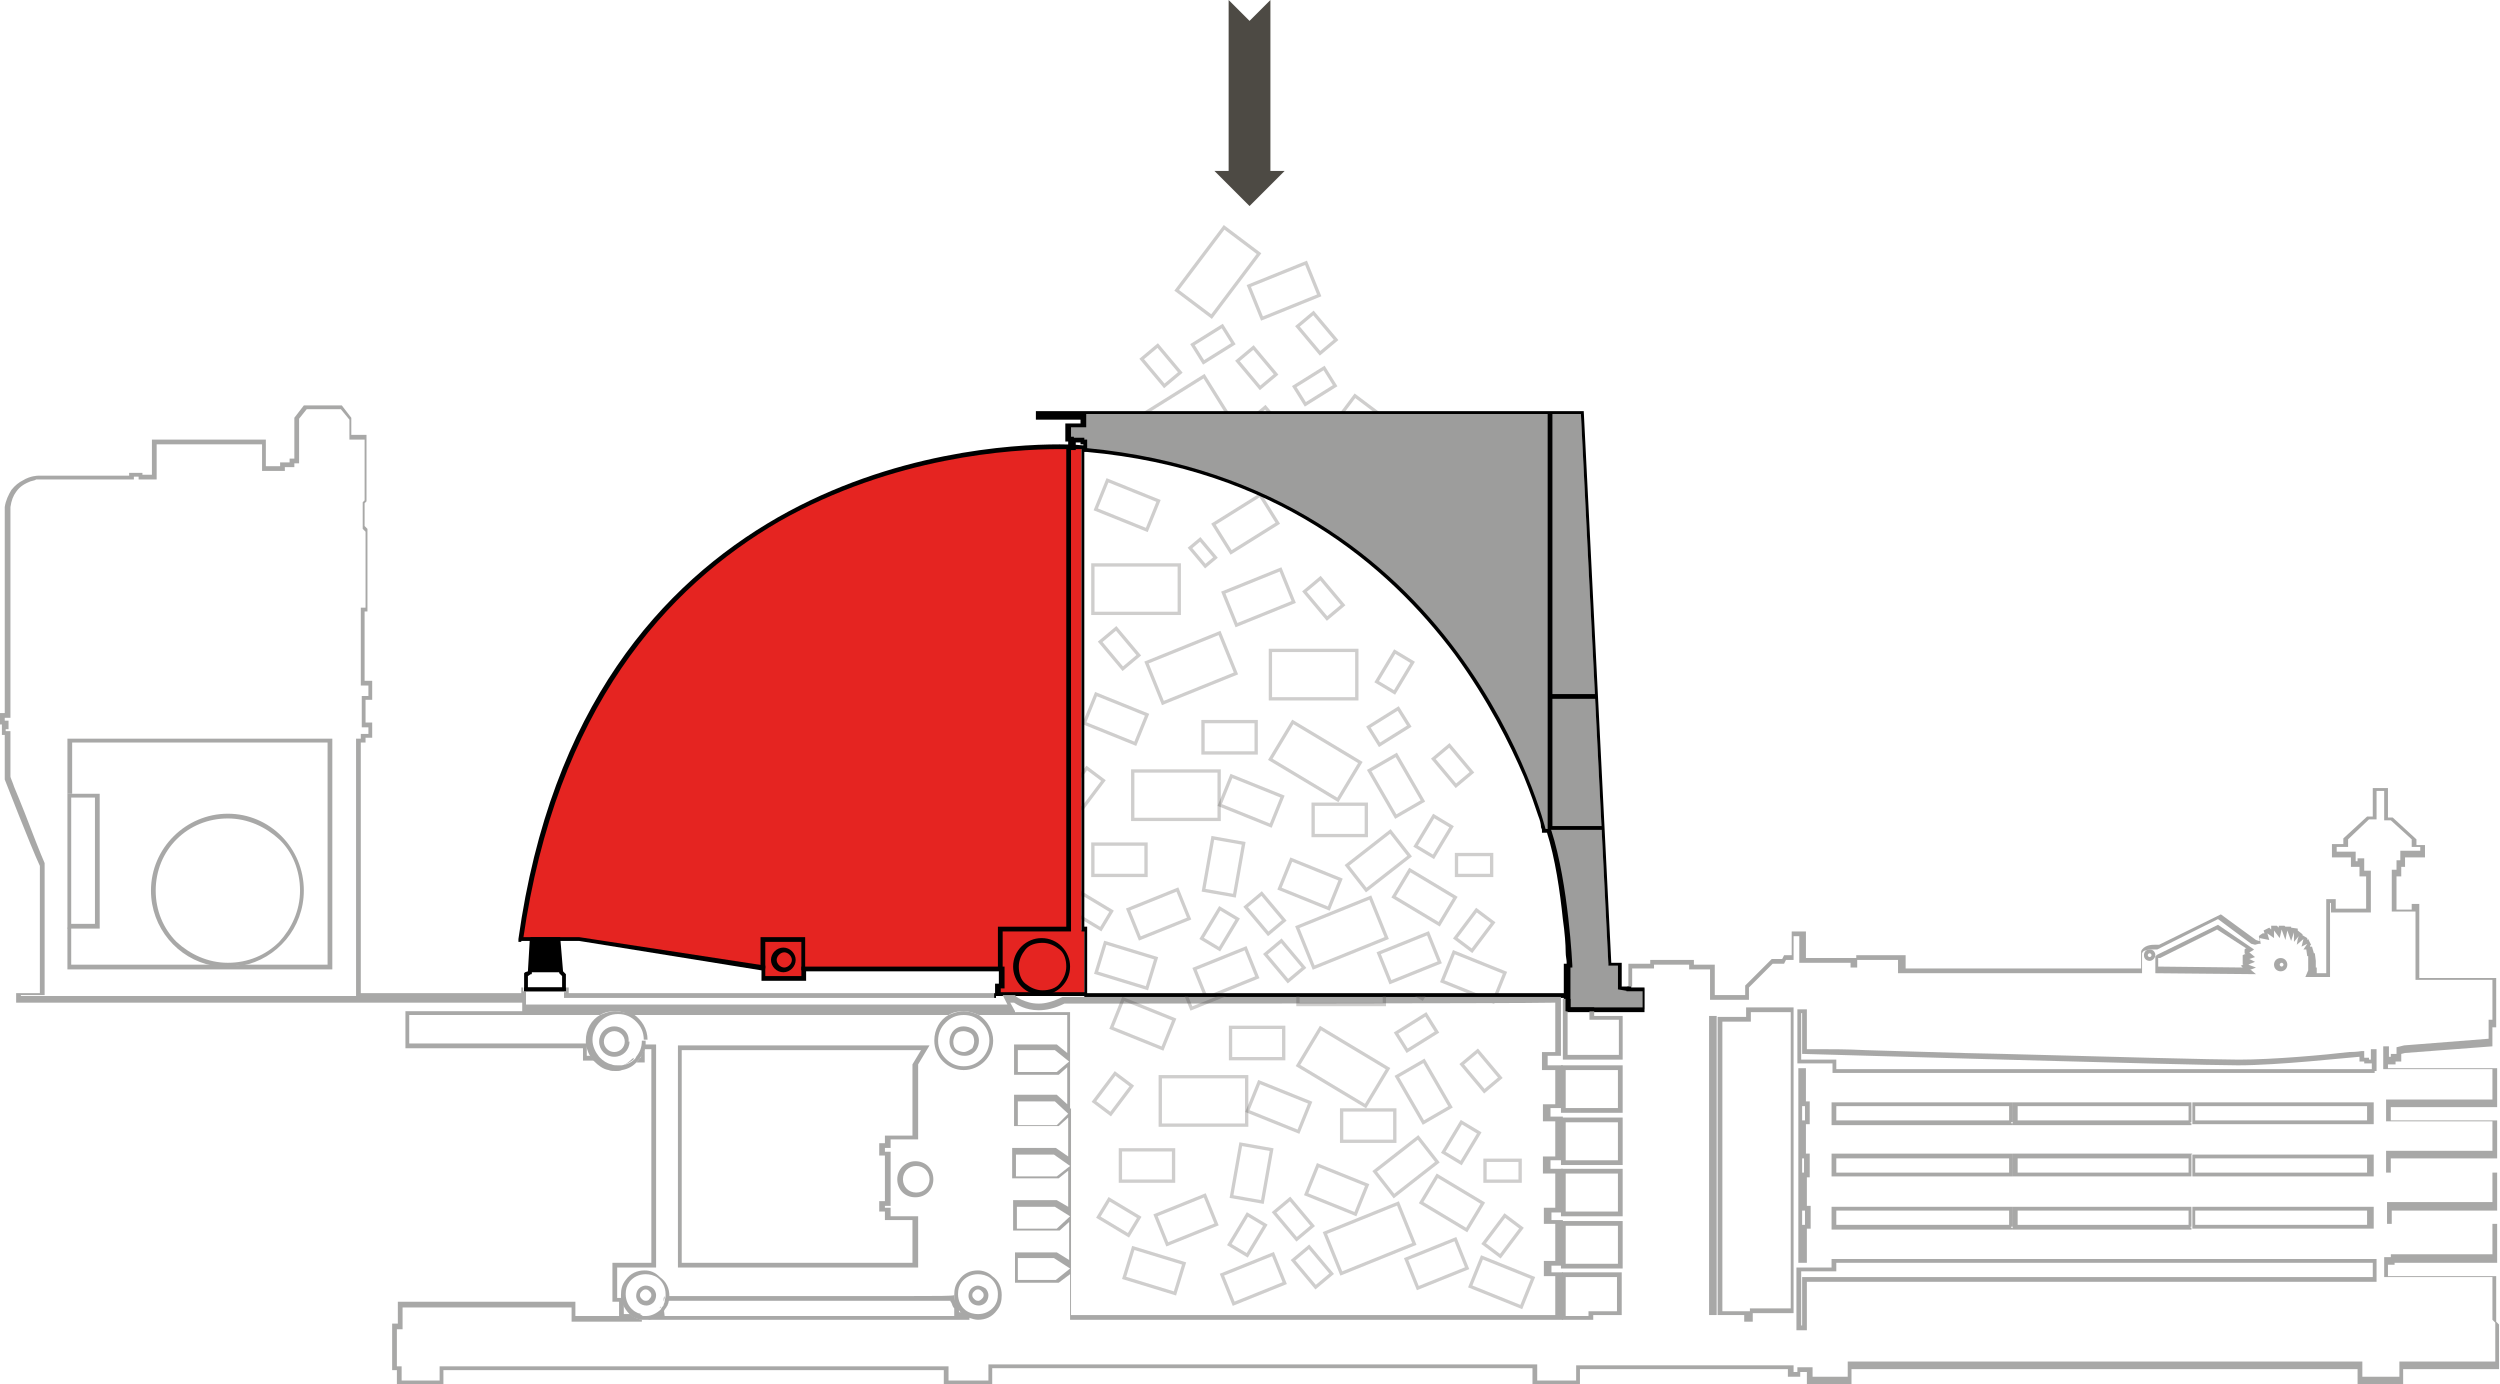 <?xml version="1.0" encoding="utf-8"?>
<!-- Generator: Adobe Illustrator 27.7.0, SVG Export Plug-In . SVG Version: 6.00 Build 0)  -->
<svg version="1.1" id="Ebene_1" xmlns="http://www.w3.org/2000/svg" xmlns:xlink="http://www.w3.org/1999/xlink" x="0px" y="0px"
	 viewBox="0 0 263.3 145.8" style="enable-background:new 0 0 263.3 145.8;" xml:space="preserve">
<style type="text/css">
	.st0{opacity:0.28;}
	
		.st1{clip-path:url(#SVGID_00000069376511056502236410000012053691209257708441_);fill:none;stroke:#524E4C;stroke-width:0.35;stroke-miterlimit:10;}
	
		.st2{clip-path:url(#SVGID_00000019664525645412100750000013148212484390155421_);fill:none;stroke:#524E4C;stroke-width:0.35;stroke-miterlimit:10;}
	
		.st3{clip-path:url(#SVGID_00000114056139583243622900000014287399656972517801_);fill:none;stroke:#524E4C;stroke-width:0.35;stroke-miterlimit:10;}
	
		.st4{clip-path:url(#SVGID_00000029737150503298862020000010542481627763771523_);fill:none;stroke:#524E4C;stroke-width:0.35;stroke-miterlimit:10;}
	
		.st5{clip-path:url(#SVGID_00000051353166770425793490000007391525728713557685_);fill:none;stroke:#524E4C;stroke-width:0.35;stroke-miterlimit:10;}
	
		.st6{clip-path:url(#SVGID_00000085943737713746082100000008890007810077966470_);fill:none;stroke:#524E4C;stroke-width:0.35;stroke-miterlimit:10;}
	
		.st7{clip-path:url(#SVGID_00000085937221027736653470000017064871771021937281_);fill:none;stroke:#524E4C;stroke-width:0.35;stroke-miterlimit:10;}
	
		.st8{clip-path:url(#SVGID_00000096028413371809407590000005771287075313154467_);fill:none;stroke:#524E4C;stroke-width:0.35;stroke-miterlimit:10;}
	
		.st9{clip-path:url(#SVGID_00000013163506644505543690000012745617485637353867_);fill:none;stroke:#524E4C;stroke-width:0.35;stroke-miterlimit:10;}
	
		.st10{clip-path:url(#SVGID_00000002353190984533677770000008814182877509612942_);fill:none;stroke:#524E4C;stroke-width:0.35;stroke-miterlimit:10;}
	
		.st11{clip-path:url(#SVGID_00000183951175648475160130000005055299439968971652_);fill:none;stroke:#524E4C;stroke-width:0.35;stroke-miterlimit:10;}
	
		.st12{clip-path:url(#SVGID_00000118383317343103349750000006148778899264918200_);fill:none;stroke:#524E4C;stroke-width:0.35;stroke-miterlimit:10;}
	
		.st13{clip-path:url(#SVGID_00000183952890965419269950000011556047613808134279_);fill:none;stroke:#524E4C;stroke-width:0.35;stroke-miterlimit:10;}
	
		.st14{clip-path:url(#SVGID_00000030449749035222637430000006042389222433013417_);fill:none;stroke:#524E4C;stroke-width:0.35;stroke-miterlimit:10;}
	
		.st15{clip-path:url(#SVGID_00000166654869195585127280000016845224526892941195_);fill:none;stroke:#524E4C;stroke-width:0.35;stroke-miterlimit:10;}
	
		.st16{clip-path:url(#SVGID_00000131367749735014812890000005769728728956704440_);fill:none;stroke:#524E4C;stroke-width:0.35;stroke-miterlimit:10;}
	
		.st17{clip-path:url(#SVGID_00000103960824650589142400000002959695713456379044_);fill:none;stroke:#524E4C;stroke-width:0.35;stroke-miterlimit:10;}
	
		.st18{clip-path:url(#SVGID_00000025411119093669615010000016648328022440048570_);fill:none;stroke:#524E4C;stroke-width:0.35;stroke-miterlimit:10;}
	
		.st19{clip-path:url(#SVGID_00000088121603397301503180000007736028620774719921_);fill:none;stroke:#524E4C;stroke-width:0.35;stroke-miterlimit:10;}
	
		.st20{clip-path:url(#SVGID_00000072260299382287496170000003666335308462611585_);fill:none;stroke:#524E4C;stroke-width:0.35;stroke-miterlimit:10;}
	
		.st21{clip-path:url(#SVGID_00000117644412921493167770000005696099790007155128_);fill:none;stroke:#524E4C;stroke-width:0.35;stroke-miterlimit:10;}
	
		.st22{clip-path:url(#SVGID_00000137103060788814049820000017815302017432979129_);fill:none;stroke:#524E4C;stroke-width:0.35;stroke-miterlimit:10;}
	
		.st23{clip-path:url(#SVGID_00000030467139619877179630000006452469501966444937_);fill:none;stroke:#524E4C;stroke-width:0.35;stroke-miterlimit:10;}
	
		.st24{clip-path:url(#SVGID_00000121996983862336278170000015590659525598505121_);fill:none;stroke:#524E4C;stroke-width:0.35;stroke-miterlimit:10;}
	
		.st25{clip-path:url(#SVGID_00000032641207797172798920000013305004096986376847_);fill:none;stroke:#524E4C;stroke-width:0.35;stroke-miterlimit:10;}
	
		.st26{clip-path:url(#SVGID_00000134959690378994697220000016964352171517178523_);fill:none;stroke:#524E4C;stroke-width:0.35;stroke-miterlimit:10;}
	
		.st27{clip-path:url(#SVGID_00000088855700408089328220000016115674142025995920_);fill:none;stroke:#524E4C;stroke-width:0.35;stroke-miterlimit:10;}
	
		.st28{clip-path:url(#SVGID_00000012435871002089860910000010112371762949168056_);fill:none;stroke:#524E4C;stroke-width:0.35;stroke-miterlimit:10;}
	
		.st29{clip-path:url(#SVGID_00000070803989047955066450000005647327866919412898_);fill:none;stroke:#524E4C;stroke-width:0.35;stroke-miterlimit:10;}
	
		.st30{clip-path:url(#SVGID_00000054984141948278156820000014437513913557333411_);fill:none;stroke:#524E4C;stroke-width:0.35;stroke-miterlimit:10;}
	
		.st31{clip-path:url(#SVGID_00000065046423996309317350000012931176082432416670_);fill:none;stroke:#524E4C;stroke-width:0.35;stroke-miterlimit:10;}
	
		.st32{clip-path:url(#SVGID_00000106828928073132840230000002600218842457003174_);fill:none;stroke:#524E4C;stroke-width:0.35;stroke-miterlimit:10;}
	
		.st33{clip-path:url(#SVGID_00000066495650758145219290000007014260238434767006_);fill:none;stroke:#524E4C;stroke-width:0.35;stroke-miterlimit:10;}
	
		.st34{clip-path:url(#SVGID_00000164497375185488431410000011940330377513636279_);fill:none;stroke:#524E4C;stroke-width:0.35;stroke-miterlimit:10;}
	
		.st35{clip-path:url(#SVGID_00000006671179896818970380000007919541377642931882_);fill:none;stroke:#524E4C;stroke-width:0.35;stroke-miterlimit:10;}
	
		.st36{clip-path:url(#SVGID_00000025422686770281714060000009152767391659692207_);fill:none;stroke:#524E4C;stroke-width:0.35;stroke-miterlimit:10;}
	
		.st37{clip-path:url(#SVGID_00000123438475140132234660000009338920659322391716_);fill:none;stroke:#524E4C;stroke-width:0.35;stroke-miterlimit:10;}
	
		.st38{clip-path:url(#SVGID_00000029004053636800982040000003213845578125036470_);fill:none;stroke:#524E4C;stroke-width:0.35;stroke-miterlimit:10;}
	
		.st39{clip-path:url(#SVGID_00000019649879502404577630000006404766108666846082_);fill:none;stroke:#524E4C;stroke-width:0.35;stroke-miterlimit:10;}
	
		.st40{clip-path:url(#SVGID_00000181062843293532176450000006089019044296329918_);fill:none;stroke:#524E4C;stroke-width:0.35;stroke-miterlimit:10;}
	
		.st41{clip-path:url(#SVGID_00000059297340622483631450000017207283253745098646_);fill:none;stroke:#524E4C;stroke-width:0.35;stroke-miterlimit:10;}
	
		.st42{clip-path:url(#SVGID_00000118364906784226017450000006203522940774139800_);fill:none;stroke:#524E4C;stroke-width:0.35;stroke-miterlimit:10;}
	
		.st43{clip-path:url(#SVGID_00000106131331024699964540000004346740991713140882_);fill:none;stroke:#524E4C;stroke-width:0.35;stroke-miterlimit:10;}
	
		.st44{clip-path:url(#SVGID_00000106106895660728910050000017064044200342531474_);fill:none;stroke:#524E4C;stroke-width:0.35;stroke-miterlimit:10;}
	
		.st45{clip-path:url(#SVGID_00000070822206060802523690000006809216747931667873_);fill:none;stroke:#524E4C;stroke-width:0.35;stroke-miterlimit:10;}
	
		.st46{clip-path:url(#SVGID_00000165943988296025761790000003777173431688281752_);fill:none;stroke:#524E4C;stroke-width:0.35;stroke-miterlimit:10;}
	
		.st47{clip-path:url(#SVGID_00000161606508215858407230000013048381958419032474_);fill:none;stroke:#524E4C;stroke-width:0.35;stroke-miterlimit:10;}
	
		.st48{clip-path:url(#SVGID_00000070828910520040008600000001443765894472013467_);fill:none;stroke:#524E4C;stroke-width:0.35;stroke-miterlimit:10;}
	.st49{fill:#4D4A44;}
	.st50{fill:#9D9D9C;}
	.st51{fill:#E52421;}
	.st52{fill:#A8A8A7;}
	.st53{fill:#686867;}
	.st54{opacity:0.28;clip-path:url(#SVGID_00000132049687799878442970000011867578221889854866_);}
	
		.st55{clip-path:url(#SVGID_00000134959609241034784830000009173008915247875770_);fill:none;stroke:#524E4C;stroke-width:0.35;stroke-miterlimit:10;}
	
		.st56{clip-path:url(#SVGID_00000179636418412392806100000009497829784755577490_);fill:none;stroke:#524E4C;stroke-width:0.35;stroke-miterlimit:10;}
	
		.st57{clip-path:url(#SVGID_00000061465131835046091650000009667800627878849960_);fill:none;stroke:#524E4C;stroke-width:0.35;stroke-miterlimit:10;}
	
		.st58{clip-path:url(#SVGID_00000128485638758386376840000014449761278021456819_);fill:none;stroke:#524E4C;stroke-width:0.35;stroke-miterlimit:10;}
	
		.st59{clip-path:url(#SVGID_00000044878128205035664130000003759914964673930374_);fill:none;stroke:#524E4C;stroke-width:0.35;stroke-miterlimit:10;}
	
		.st60{clip-path:url(#SVGID_00000167377790823658379900000008337864673872318899_);fill:none;stroke:#524E4C;stroke-width:0.35;stroke-miterlimit:10;}
	
		.st61{clip-path:url(#SVGID_00000182500495115555618280000006865649853485755303_);fill:none;stroke:#524E4C;stroke-width:0.35;stroke-miterlimit:10;}
	
		.st62{clip-path:url(#SVGID_00000124119747614913724270000010667617724453131198_);fill:none;stroke:#524E4C;stroke-width:0.35;stroke-miterlimit:10;}
	
		.st63{clip-path:url(#SVGID_00000077306230596220455720000006587950310847068825_);fill:none;stroke:#524E4C;stroke-width:0.35;stroke-miterlimit:10;}
	
		.st64{clip-path:url(#SVGID_00000090288425194846746550000003692585315593148316_);fill:none;stroke:#524E4C;stroke-width:0.35;stroke-miterlimit:10;}
	
		.st65{clip-path:url(#SVGID_00000065776125765500398210000014655402526335321017_);fill:none;stroke:#524E4C;stroke-width:0.35;stroke-miterlimit:10;}
	
		.st66{clip-path:url(#SVGID_00000019679110612060949600000008062310167732214207_);fill:none;stroke:#524E4C;stroke-width:0.35;stroke-miterlimit:10;}
	
		.st67{clip-path:url(#SVGID_00000150804165887722272460000008404724913408286115_);fill:none;stroke:#524E4C;stroke-width:0.35;stroke-miterlimit:10;}
	
		.st68{clip-path:url(#SVGID_00000164503878730239210120000002109049483041563802_);fill:none;stroke:#524E4C;stroke-width:0.35;stroke-miterlimit:10;}
	
		.st69{clip-path:url(#SVGID_00000154400205459009860640000001673498751982817167_);fill:none;stroke:#524E4C;stroke-width:0.35;stroke-miterlimit:10;}
	
		.st70{clip-path:url(#SVGID_00000000215603054866957490000002272925160504291506_);fill:none;stroke:#524E4C;stroke-width:0.35;stroke-miterlimit:10;}
	
		.st71{clip-path:url(#SVGID_00000040544778044899145390000001653723203374752700_);fill:none;stroke:#524E4C;stroke-width:0.35;stroke-miterlimit:10;}
	
		.st72{clip-path:url(#SVGID_00000062878388678808394900000013636166169617238916_);fill:none;stroke:#524E4C;stroke-width:0.35;stroke-miterlimit:10;}
	
		.st73{clip-path:url(#SVGID_00000026878705196620813150000018294373682869587605_);fill:none;stroke:#524E4C;stroke-width:0.35;stroke-miterlimit:10;}
	
		.st74{clip-path:url(#SVGID_00000027571217854187383510000006706433144883805625_);fill:none;stroke:#524E4C;stroke-width:0.35;stroke-miterlimit:10;}
	
		.st75{clip-path:url(#SVGID_00000142138014227017624110000008067017729925840553_);fill:none;stroke:#524E4C;stroke-width:0.35;stroke-miterlimit:10;}
	
		.st76{clip-path:url(#SVGID_00000083779065517435296910000000813452119814341249_);fill:none;stroke:#524E4C;stroke-width:0.35;stroke-miterlimit:10;}
	
		.st77{clip-path:url(#SVGID_00000036240726182479820370000017494537733977205155_);fill:none;stroke:#524E4C;stroke-width:0.35;stroke-miterlimit:10;}
	
		.st78{clip-path:url(#SVGID_00000009581197896054211990000010813236586889594758_);fill:none;stroke:#524E4C;stroke-width:0.35;stroke-miterlimit:10;}
	
		.st79{clip-path:url(#SVGID_00000121272152442506298570000010706418616256893097_);fill:none;stroke:#524E4C;stroke-width:0.35;stroke-miterlimit:10;}
	
		.st80{clip-path:url(#SVGID_00000089575098805267894790000006623600473134668177_);fill:none;stroke:#524E4C;stroke-width:0.35;stroke-miterlimit:10;}
	
		.st81{clip-path:url(#SVGID_00000000189449974818415230000005329818646185067947_);fill:none;stroke:#524E4C;stroke-width:0.35;stroke-miterlimit:10;}
	
		.st82{clip-path:url(#SVGID_00000039096927756705824690000013390339219138584500_);fill:none;stroke:#524E4C;stroke-width:0.35;stroke-miterlimit:10;}
	
		.st83{clip-path:url(#SVGID_00000018235653944858138490000016447985414936032422_);fill:none;stroke:#524E4C;stroke-width:0.35;stroke-miterlimit:10;}
	
		.st84{clip-path:url(#SVGID_00000057126633442379552500000013542102354191631543_);fill:none;stroke:#524E4C;stroke-width:0.35;stroke-miterlimit:10;}
	
		.st85{clip-path:url(#SVGID_00000052068717389491147740000011427439492249332890_);fill:none;stroke:#524E4C;stroke-width:0.35;stroke-miterlimit:10;}
	
		.st86{clip-path:url(#SVGID_00000167373731830975965520000011929957861619445140_);fill:none;stroke:#524E4C;stroke-width:0.35;stroke-miterlimit:10;}
	
		.st87{clip-path:url(#SVGID_00000097476586289841956280000000065865587375153818_);fill:none;stroke:#524E4C;stroke-width:0.35;stroke-miterlimit:10;}
	
		.st88{clip-path:url(#SVGID_00000082364755988218229900000017863424988558950045_);fill:none;stroke:#524E4C;stroke-width:0.35;stroke-miterlimit:10;}
	
		.st89{clip-path:url(#SVGID_00000128485643528390938210000007082512009794879635_);fill:none;stroke:#524E4C;stroke-width:0.35;stroke-miterlimit:10;}
	
		.st90{clip-path:url(#SVGID_00000181074333126648404300000003883888633211622576_);fill:none;stroke:#524E4C;stroke-width:0.35;stroke-miterlimit:10;}
	
		.st91{clip-path:url(#SVGID_00000116202939859115746830000016605327127030422405_);fill:none;stroke:#524E4C;stroke-width:0.35;stroke-miterlimit:10;}
	
		.st92{clip-path:url(#SVGID_00000033330351317375408670000004738575565900598691_);fill:none;stroke:#524E4C;stroke-width:0.35;stroke-miterlimit:10;}
</style>
<g class="st0">
	<g>
		<defs>
			<rect id="SVGID_1_" x="126.2" y="50.5" width="10" height="9.3"/>
		</defs>
		<clipPath id="SVGID_00000082363471361067068370000001818398550021335987_">
			<use xlink:href="#SVGID_1_"  style="overflow:visible;"/>
		</clipPath>
		
			<rect x="128.3" y="53.4" transform="matrix(0.848 -0.53 0.53 0.848 -9.299 77.929)" style="clip-path:url(#SVGID_00000082363471361067068370000001818398550021335987_);fill:none;stroke:#524E4C;stroke-width:0.35;stroke-miterlimit:10;" width="5.8" height="3.5"/>
	</g>
</g>
<g class="st0">
	<g>
		<defs>
			<rect id="SVGID_00000182495959527708988830000005848580703922514571_" x="113.9" y="58.3" width="11.4" height="7.5"/>
		</defs>
		<clipPath id="SVGID_00000057144131286170237680000001285987514271802559_">
			<use xlink:href="#SVGID_00000182495959527708988830000005848580703922514571_"  style="overflow:visible;"/>
		</clipPath>
		
			<rect x="115.1" y="59.5" style="clip-path:url(#SVGID_00000057144131286170237680000001285987514271802559_);fill:none;stroke:#524E4C;stroke-width:0.35;stroke-miterlimit:10;" width="9.1" height="5.1"/>
	</g>
</g>
<g class="st0">
	<g>
		<defs>
			<rect id="SVGID_00000179619261499275955690000016424151595808278694_" x="118.1" y="80.1" width="11.4" height="7.5"/>
		</defs>
		<clipPath id="SVGID_00000172440818830890103810000016102882861274978198_">
			<use xlink:href="#SVGID_00000179619261499275955690000016424151595808278694_"  style="overflow:visible;"/>
		</clipPath>
		
			<rect x="119.3" y="81.2" style="clip-path:url(#SVGID_00000172440818830890103810000016102882861274978198_);fill:none;stroke:#524E4C;stroke-width:0.35;stroke-miterlimit:10;" width="9.1" height="5.1"/>
	</g>
</g>
<g class="st0">
	<g>
		<defs>
			<rect id="SVGID_00000183971628259376369100000009178472600057897399_" x="112.6" y="71.5" width="9.7" height="8.3"/>
		</defs>
		<clipPath id="SVGID_00000003817088526898627730000005196291330201400467_">
			<use xlink:href="#SVGID_00000183971628259376369100000009178472600057897399_"  style="overflow:visible;"/>
		</clipPath>
		
			<rect x="115.8" y="72.8" transform="matrix(0.375 -0.927 0.927 0.375 3.284 156.208)" style="clip-path:url(#SVGID_00000003817088526898627730000005196291330201400467_);fill:none;stroke:#524E4C;stroke-width:0.35;stroke-miterlimit:10;" width="3.3" height="5.8"/>
	</g>
</g>
<g class="st0">
	<g>
		<defs>
			<rect id="SVGID_00000044139483878766558320000001156640384251552703_" x="114" y="49.1" width="9.7" height="8.3"/>
		</defs>
		<clipPath id="SVGID_00000050648416231940153550000015042377673756364963_">
			<use xlink:href="#SVGID_00000044139483878766558320000001156640384251552703_"  style="overflow:visible;"/>
		</clipPath>
		
			<rect x="117.2" y="50.3" transform="matrix(0.374 -0.927 0.927 0.374 24.944 143.478)" style="clip-path:url(#SVGID_00000050648416231940153550000015042377673756364963_);fill:none;stroke:#524E4C;stroke-width:0.35;stroke-miterlimit:10;" width="3.3" height="5.8"/>
	</g>
</g>
<g class="st0">
	<g>
		<defs>
			<rect id="SVGID_00000078046615231283054270000017885550374210788747_" x="127" y="80.2" width="9.7" height="8.3"/>
		</defs>
		<clipPath id="SVGID_00000183936787454869203800000016808009130830934687_">
			<use xlink:href="#SVGID_00000078046615231283054270000017885550374210788747_"  style="overflow:visible;"/>
		</clipPath>
		
			<rect x="130.2" y="81.5" transform="matrix(0.374 -0.927 0.927 0.374 4.214 174.998)" style="clip-path:url(#SVGID_00000183936787454869203800000016808009130830934687_);fill:none;stroke:#524E4C;stroke-width:0.35;stroke-miterlimit:10;" width="3.3" height="5.8"/>
	</g>
</g>
<g class="st0">
	<g>
		<defs>
			<rect id="SVGID_00000031165046078659396790000008559766505764580757_" x="150.4" y="98.7" width="9.7" height="8.3"/>
		</defs>
		<clipPath id="SVGID_00000025421673517817765510000014744852879389610662_">
			<use xlink:href="#SVGID_00000031165046078659396790000008559766505764580757_"  style="overflow:visible;"/>
		</clipPath>
		
			<rect x="153.6" y="100" transform="matrix(0.374 -0.927 0.927 0.374 1.744 208.33)" style="clip-path:url(#SVGID_00000025421673517817765510000014744852879389610662_);fill:none;stroke:#524E4C;stroke-width:0.35;stroke-miterlimit:10;" width="3.3" height="5.8"/>
	</g>
</g>
<g class="st0">
	<g>
		<defs>
			<rect id="SVGID_00000165953271023893342690000004380622495657644699_" x="124.4" y="98.3" width="9.7" height="8.3"/>
		</defs>
		<clipPath id="SVGID_00000085223875252069724370000016715122750540655528_">
			<use xlink:href="#SVGID_00000165953271023893342690000004380622495657644699_"  style="overflow:visible;"/>
		</clipPath>
		
			<rect x="126.3" y="100.8" transform="matrix(0.927 -0.374 0.374 0.927 -28.971 55.832)" style="clip-path:url(#SVGID_00000085223875252069724370000016715122750540655528_);fill:none;stroke:#524E4C;stroke-width:0.35;stroke-miterlimit:10;" width="5.8" height="3.3"/>
	</g>
</g>
<g class="st0">
	<g>
		<defs>
			<rect id="SVGID_00000171716056134608834720000014790841270101498029_" x="140.1" y="86" width="9.9" height="9.5"/>
		</defs>
		<clipPath id="SVGID_00000151521337302406888890000018175114805133732751_">
			<use xlink:href="#SVGID_00000171716056134608834720000014790841270101498029_"  style="overflow:visible;"/>
		</clipPath>
		
			<rect x="142.2" y="89.1" transform="matrix(0.788 -0.616 0.616 0.788 -25.08 108.525)" style="clip-path:url(#SVGID_00000151521337302406888890000018175114805133732751_);fill:none;stroke:#524E4C;stroke-width:0.35;stroke-miterlimit:10;" width="5.8" height="3.3"/>
	</g>
</g>
<g class="st0">
	<g>
		<defs>
			<rect id="SVGID_00000128480803508927221240000010327691305594224530_" x="132.6" y="67.4" width="11.4" height="7.5"/>
		</defs>
		<clipPath id="SVGID_00000032617792447157545920000002635278964411556538_">
			<use xlink:href="#SVGID_00000128480803508927221240000010327691305594224530_"  style="overflow:visible;"/>
		</clipPath>
		
			<rect x="133.8" y="68.5" style="clip-path:url(#SVGID_00000032617792447157545920000002635278964411556538_);fill:none;stroke:#524E4C;stroke-width:0.35;stroke-miterlimit:10;" width="9.1" height="5.1"/>
	</g>
</g>
<g class="st0">
	<g>
		<defs>
			<rect id="SVGID_00000026846363374536761260000015654970162926289074_" x="125.5" y="74.9" width="7.9" height="5.6"/>
		</defs>
		<clipPath id="SVGID_00000049186347541807639570000015637846365798186163_">
			<use xlink:href="#SVGID_00000026846363374536761260000015654970162926289074_"  style="overflow:visible;"/>
		</clipPath>
		
			<rect x="126.7" y="76" style="clip-path:url(#SVGID_00000049186347541807639570000015637846365798186163_);fill:none;stroke:#524E4C;stroke-width:0.35;stroke-miterlimit:10;" width="5.6" height="3.3"/>
	</g>
</g>
<g class="st0">
	<g>
		<defs>
			<rect id="SVGID_00000179619270421683601000000017413875867442497189_" x="143.7" y="96.8" width="9.5" height="8.2"/>
		</defs>
		<clipPath id="SVGID_00000072978168070697591000000003494438282710348221_">
			<use xlink:href="#SVGID_00000179619270421683601000000017413875867442497189_"  style="overflow:visible;"/>
		</clipPath>
		
			<rect x="145.7" y="99.2" transform="matrix(0.927 -0.374 0.374 0.927 -26.96 62.922)" style="clip-path:url(#SVGID_00000072978168070697591000000003494438282710348221_);fill:none;stroke:#524E4C;stroke-width:0.35;stroke-miterlimit:10;" width="5.6" height="3.3"/>
	</g>
</g>
<g class="st0">
	<g>
		<defs>
			<rect id="SVGID_00000098910042167296941440000013939941331211361705_" x="117.3" y="92.2" width="9.4" height="8.2"/>
		</defs>
		<clipPath id="SVGID_00000082346211419243119810000009456519946896689048_">
			<use xlink:href="#SVGID_00000098910042167296941440000013939941331211361705_"  style="overflow:visible;"/>
		</clipPath>
		
			<rect x="119.3" y="94.6" transform="matrix(0.927 -0.374 0.374 0.927 -27.158 52.704)" style="clip-path:url(#SVGID_00000082346211419243119810000009456519946896689048_);fill:none;stroke:#524E4C;stroke-width:0.35;stroke-miterlimit:10;" width="5.6" height="3.3"/>
	</g>
</g>
<g class="st0">
	<g>
		<defs>
			<rect id="SVGID_00000065070805249797572230000008023037228896982675_" x="114.1" y="97.8" width="9.2" height="7.7"/>
		</defs>
		<clipPath id="SVGID_00000038389226720428211700000002295828385197857452_">
			<use xlink:href="#SVGID_00000065070805249797572230000008023037228896982675_"  style="overflow:visible;"/>
		</clipPath>
		
			<rect x="117" y="98.9" transform="matrix(0.292 -0.956 0.956 0.292 -13.27 185.42)" style="clip-path:url(#SVGID_00000038389226720428211700000002295828385197857452_);fill:none;stroke:#524E4C;stroke-width:0.35;stroke-miterlimit:10;" width="3.3" height="5.6"/>
	</g>
</g>
<g class="st0">
	<g>
		<defs>
			<rect id="SVGID_00000039132077523052301370000005792280796001758609_" x="113.9" y="87.7" width="7.9" height="5.6"/>
		</defs>
		<clipPath id="SVGID_00000149343864029790801780000004143280815457131443_">
			<use xlink:href="#SVGID_00000039132077523052301370000005792280796001758609_"  style="overflow:visible;"/>
		</clipPath>
		
			<rect x="115.1" y="88.9" style="clip-path:url(#SVGID_00000149343864029790801780000004143280815457131443_);fill:none;stroke:#524E4C;stroke-width:0.35;stroke-miterlimit:10;" width="5.6" height="3.3"/>
	</g>
</g>
<g class="st0">
	<g>
		<defs>
			<rect id="SVGID_00000042699670454141681510000006681822451158048398_" x="145.1" y="90" width="9.7" height="8.9"/>
		</defs>
		<clipPath id="SVGID_00000051344841337209692530000010741803599207064473_">
			<use xlink:href="#SVGID_00000042699670454141681510000006681822451158048398_"  style="overflow:visible;"/>
		</clipPath>
		
			<rect x="148.4" y="91.7" transform="matrix(0.515 -0.857 0.857 0.515 -8.236 174.412)" style="clip-path:url(#SVGID_00000051344841337209692530000010741803599207064473_);fill:none;stroke:#524E4C;stroke-width:0.35;stroke-miterlimit:10;" width="3.3" height="5.6"/>
	</g>
</g>
<g class="st0">
	<g>
		<defs>
			<rect id="SVGID_00000166651245116160219860000014995326903027301531_" x="142.6" y="78" width="8.8" height="9.7"/>
		</defs>
		<clipPath id="SVGID_00000091003412001049942830000018224115621004246164_">
			<use xlink:href="#SVGID_00000166651245116160219860000014995326903027301531_"  style="overflow:visible;"/>
		</clipPath>
		
			<rect x="145.4" y="80" transform="matrix(0.866 -0.5 0.5 0.866 -21.715 84.576)" style="clip-path:url(#SVGID_00000091003412001049942830000018224115621004246164_);fill:none;stroke:#524E4C;stroke-width:0.35;stroke-miterlimit:10;" width="3.3" height="5.6"/>
	</g>
</g>
<g class="st0">
	<g>
		<defs>
			<rect id="SVGID_00000065758254843287983710000003110590207848729479_" x="133.2" y="89" width="9.4" height="8.2"/>
		</defs>
		<clipPath id="SVGID_00000003807811379982947570000000408889655861931161_">
			<use xlink:href="#SVGID_00000065758254843287983710000003110590207848729479_"  style="overflow:visible;"/>
		</clipPath>
		
			<rect x="136.3" y="90.3" transform="matrix(0.375 -0.927 0.927 0.375 -6.365075e-02 186.08)" style="clip-path:url(#SVGID_00000003807811379982947570000000408889655861931161_);fill:none;stroke:#524E4C;stroke-width:0.35;stroke-miterlimit:10;" width="3.3" height="5.6"/>
	</g>
</g>
<g class="st0">
	<g>
		<defs>
			<rect id="SVGID_00000056391806889468814390000015813996108917796539_" x="125.3" y="86.9" width="6.9" height="8.8"/>
		</defs>
		<clipPath id="SVGID_00000174583573932516714750000009979240816728657816_">
			<use xlink:href="#SVGID_00000056391806889468814390000015813996108917796539_"  style="overflow:visible;"/>
		</clipPath>
		
			<rect x="126" y="89.7" transform="matrix(0.174 -0.985 0.985 0.174 16.48 202.263)" style="clip-path:url(#SVGID_00000174583573932516714750000009979240816728657816_);fill:none;stroke:#524E4C;stroke-width:0.35;stroke-miterlimit:10;" width="5.6" height="3.3"/>
	</g>
</g>
<g class="st0">
	<g>
		<defs>
			<rect id="SVGID_00000036228791377626082830000005527945195581476248_" x="137.2" y="83.5" width="7.9" height="5.6"/>
		</defs>
		<clipPath id="SVGID_00000083794087872370822910000006745835782766816660_">
			<use xlink:href="#SVGID_00000036228791377626082830000005527945195581476248_"  style="overflow:visible;"/>
		</clipPath>
		
			<rect x="138.3" y="84.7" style="clip-path:url(#SVGID_00000083794087872370822910000006745835782766816660_);fill:none;stroke:#524E4C;stroke-width:0.35;stroke-miterlimit:10;" width="5.6" height="3.3"/>
	</g>
</g>
<g class="st0">
	<g>
		<defs>
			<rect id="SVGID_00000108287313245378394520000006448369450826372994_" x="114.2" y="64.6" width="7.4" height="7.6"/>
		</defs>
		<clipPath id="SVGID_00000080171731477936516480000018048423651482618018_">
			<use xlink:href="#SVGID_00000108287313245378394520000006448369450826372994_"  style="overflow:visible;"/>
		</clipPath>
		
			<rect x="116.8" y="66.5" transform="matrix(0.766 -0.643 0.643 0.766 -16.358 91.76)" style="clip-path:url(#SVGID_00000080171731477936516480000018048423651482618018_);fill:none;stroke:#524E4C;stroke-width:0.35;stroke-miterlimit:10;" width="2.2" height="3.7"/>
	</g>
</g>
<g class="st0">
	<g>
		<defs>
			<rect id="SVGID_00000121241074286804580530000016481756397908816805_" x="135.7" y="59.3" width="7.4" height="7.6"/>
		</defs>
		<clipPath id="SVGID_00000049215476112981735010000015775304720047929491_">
			<use xlink:href="#SVGID_00000121241074286804580530000016481756397908816805_"  style="overflow:visible;"/>
		</clipPath>
		
			<rect x="138.3" y="61.2" transform="matrix(0.766 -0.643 0.643 0.766 -7.904 104.353)" style="clip-path:url(#SVGID_00000049215476112981735010000015775304720047929491_);fill:none;stroke:#524E4C;stroke-width:0.35;stroke-miterlimit:10;" width="2.2" height="3.7"/>
	</g>
</g>
<g class="st0">
	<g>
		<defs>
			<rect id="SVGID_00000182487623840655183590000011450352699646587816_" x="123.7" y="55.2" width="6" height="6.1"/>
		</defs>
		<clipPath id="SVGID_00000176010843627867006380000001790524374226839174_">
			<use xlink:href="#SVGID_00000182487623840655183590000011450352699646587816_"  style="overflow:visible;"/>
		</clipPath>
		
			<rect x="126" y="57" transform="matrix(0.766 -0.643 0.643 0.766 -7.835 95.064)" style="clip-path:url(#SVGID_00000176010843627867006380000001790524374226839174_);fill:none;stroke:#524E4C;stroke-width:0.35;stroke-miterlimit:10;" width="1.4" height="2.5"/>
	</g>
</g>
<g class="st0">
	<g>
		<defs>
			<rect id="SVGID_00000064331250352662166470000001790476132249566095_" x="131.6" y="97.5" width="7.4" height="7.6"/>
		</defs>
		<clipPath id="SVGID_00000090279546431896857340000015396496591926155674_">
			<use xlink:href="#SVGID_00000064331250352662166470000001790476132249566095_"  style="overflow:visible;"/>
		</clipPath>
		
			<rect x="134.2" y="99.4" transform="matrix(0.766 -0.643 0.643 0.766 -33.443 110.646)" style="clip-path:url(#SVGID_00000090279546431896857340000015396496591926155674_);fill:none;stroke:#524E4C;stroke-width:0.35;stroke-miterlimit:10;" width="2.2" height="3.7"/>
	</g>
</g>
<g class="st0">
	<g>
		<defs>
			<rect id="SVGID_00000103241067447183527600000005367982210182797462_" x="125" y="94" width="7" height="7.5"/>
		</defs>
		<clipPath id="SVGID_00000011025009675194055440000004423283810661294487_">
			<use xlink:href="#SVGID_00000103241067447183527600000005367982210182797462_"  style="overflow:visible;"/>
		</clipPath>
		
			<rect x="126.6" y="96.7" transform="matrix(0.515 -0.857 0.857 0.515 -21.514 157.53)" style="clip-path:url(#SVGID_00000011025009675194055440000004423283810661294487_);fill:none;stroke:#524E4C;stroke-width:0.35;stroke-miterlimit:10;" width="3.7" height="2.2"/>
	</g>
</g>
<g class="st0">
	<g>
		<defs>
			<rect id="SVGID_00000129165448939597177270000015608983809110942140_" x="152.2" y="88.8" width="6.1" height="4.5"/>
		</defs>
		<clipPath id="SVGID_00000128475875062815849200000017753948400754722442_">
			<use xlink:href="#SVGID_00000129165448939597177270000015608983809110942140_"  style="overflow:visible;"/>
		</clipPath>
		
			<rect x="153.4" y="90" style="clip-path:url(#SVGID_00000128475875062815849200000017753948400754722442_);fill:none;stroke:#524E4C;stroke-width:0.35;stroke-miterlimit:10;" width="3.7" height="2.2"/>
	</g>
</g>
<g class="st0">
	<g>
		<defs>
			<rect id="SVGID_00000181083862340749676240000017171759588363640741_" x="147.5" y="84.3" width="7" height="7.5"/>
		</defs>
		<clipPath id="SVGID_00000173860158507121596080000006429147119386543528_">
			<use xlink:href="#SVGID_00000181083862340749676240000017171759588363640741_"  style="overflow:visible;"/>
		</clipPath>
		
			<rect x="149.1" y="87" transform="matrix(0.515 -0.857 0.857 0.515 -2.257 172.086)" style="clip-path:url(#SVGID_00000173860158507121596080000006429147119386543528_);fill:none;stroke:#524E4C;stroke-width:0.35;stroke-miterlimit:10;" width="3.7" height="2.2"/>
	</g>
</g>
<g class="st0">
	<g>
		<defs>
			<rect id="SVGID_00000168076379903315979610000011638734949922136992_" x="143.3" y="67" width="7" height="7.5"/>
		</defs>
		<clipPath id="SVGID_00000000933536954315399780000015278490452720213439_">
			<use xlink:href="#SVGID_00000168076379903315979610000011638734949922136992_"  style="overflow:visible;"/>
		</clipPath>
		
			<rect x="145" y="69.7" transform="matrix(0.515 -0.857 0.857 0.515 10.58 160.166)" style="clip-path:url(#SVGID_00000000933536954315399780000015278490452720213439_);fill:none;stroke:#524E4C;stroke-width:0.35;stroke-miterlimit:10;" width="3.7" height="2.2"/>
	</g>
</g>
<g class="st0">
	<g>
		<defs>
			<rect id="SVGID_00000129186816368319343950000007183879120780471453_" x="111.2" y="92.5" width="7.5" height="7"/>
		</defs>
		<clipPath id="SVGID_00000121990100152387098760000007291781330399901843_">
			<use xlink:href="#SVGID_00000129186816368319343950000007183879120780471453_"  style="overflow:visible;"/>
		</clipPath>
		
			<rect x="113.9" y="94.1" transform="matrix(0.515 -0.857 0.857 0.515 -26.536 145.099)" style="clip-path:url(#SVGID_00000121990100152387098760000007291781330399901843_);fill:none;stroke:#524E4C;stroke-width:0.35;stroke-miterlimit:10;" width="2.2" height="3.7"/>
	</g>
</g>
<g class="st0">
	<g>
		<defs>
			<rect id="SVGID_00000135648938227411966240000004976194651358162321_" x="110.6" y="79.2" width="7.3" height="7.6"/>
		</defs>
		<clipPath id="SVGID_00000018915352523203113400000010924690049511255997_">
			<use xlink:href="#SVGID_00000135648938227411966240000004976194651358162321_"  style="overflow:visible;"/>
		</clipPath>
		
			<rect x="112.3" y="81.9" transform="matrix(0.602 -0.799 0.799 0.602 -20.814 124.263)" style="clip-path:url(#SVGID_00000018915352523203113400000010924690049511255997_);fill:none;stroke:#524E4C;stroke-width:0.35;stroke-miterlimit:10;" width="3.7" height="2.2"/>
	</g>
</g>
<g class="st0">
	<g>
		<defs>
			<rect id="SVGID_00000069387484166665204170000015619800848375888819_" x="151.5" y="94.2" width="7.3" height="7.6"/>
		</defs>
		<clipPath id="SVGID_00000058570633635558258980000002313589286794872712_">
			<use xlink:href="#SVGID_00000069387484166665204170000015619800848375888819_"  style="overflow:visible;"/>
		</clipPath>
		
			<rect x="153.3" y="96.9" transform="matrix(0.602 -0.799 0.799 0.602 -16.438 162.96)" style="clip-path:url(#SVGID_00000058570633635558258980000002313589286794872712_);fill:none;stroke:#524E4C;stroke-width:0.35;stroke-miterlimit:10;" width="3.7" height="2.2"/>
	</g>
</g>
<g class="st0">
	<g>
		<defs>
			<rect id="SVGID_00000178917459282496171160000006635248528990716544_" x="129.5" y="92.5" width="7.4" height="7.6"/>
		</defs>
		<clipPath id="SVGID_00000072265573381544270710000013076398698119121803_">
			<use xlink:href="#SVGID_00000178917459282496171160000006635248528990716544_"  style="overflow:visible;"/>
		</clipPath>
		
			<rect x="132.1" y="94.4" transform="matrix(0.766 -0.643 0.643 0.766 -30.696 108.15)" style="clip-path:url(#SVGID_00000072265573381544270710000013076398698119121803_);fill:none;stroke:#524E4C;stroke-width:0.35;stroke-miterlimit:10;" width="2.2" height="3.7"/>
	</g>
</g>
<g class="st0">
	<g>
		<defs>
			<rect id="SVGID_00000093166274662350118620000009328875847462311848_" x="149.3" y="76.9" width="7.4" height="7.6"/>
		</defs>
		<clipPath id="SVGID_00000101085026482073206510000011109881221063307948_">
			<use xlink:href="#SVGID_00000093166274662350118620000009328875847462311848_"  style="overflow:visible;"/>
		</clipPath>
		
			<rect x="151.9" y="78.8" transform="matrix(0.766 -0.643 0.643 0.766 -16.066 117.233)" style="clip-path:url(#SVGID_00000101085026482073206510000011109881221063307948_);fill:none;stroke:#524E4C;stroke-width:0.35;stroke-miterlimit:10;" width="2.2" height="3.7"/>
	</g>
</g>
<g class="st0">
	<g>
		<defs>
			<rect id="SVGID_00000041984868937767790660000004975069854724958642_" x="142.5" y="73" width="7.5" height="7"/>
		</defs>
		<clipPath id="SVGID_00000053524767324510396950000017033145582741665470_">
			<use xlink:href="#SVGID_00000041984868937767790660000004975069854724958642_"  style="overflow:visible;"/>
		</clipPath>
		
			<rect x="144.4" y="75.5" transform="matrix(0.848 -0.53 0.53 0.848 -18.345 89.085)" style="clip-path:url(#SVGID_00000053524767324510396950000017033145582741665470_);fill:none;stroke:#524E4C;stroke-width:0.35;stroke-miterlimit:10;" width="3.7" height="2.2"/>
	</g>
</g>
<g class="st0">
	<g>
		<defs>
			<rect id="SVGID_00000149359158052033865790000016680199474481800359_" x="119.2" y="65.2" width="12.5" height="10.5"/>
		</defs>
		<clipPath id="SVGID_00000102502549017944408730000014281733217043203732_">
			<use xlink:href="#SVGID_00000149359158052033865790000016680199474481800359_"  style="overflow:visible;"/>
		</clipPath>
		
			<rect x="121.3" y="68.1" transform="matrix(0.927 -0.375 0.375 0.927 -17.233 52.134)" style="clip-path:url(#SVGID_00000102502549017944408730000014281733217043203732_);fill:none;stroke:#524E4C;stroke-width:0.35;stroke-miterlimit:10;" width="8.3" height="4.6"/>
	</g>
</g>
<g class="st0">
	<g>
		<defs>
			<rect id="SVGID_00000159454038842886249260000006570498791685975483_" x="135.1" y="93.1" width="12.4" height="10.5"/>
		</defs>
		<clipPath id="SVGID_00000096042088682465133340000002622461205993680036_">
			<use xlink:href="#SVGID_00000159454038842886249260000006570498791685975483_"  style="overflow:visible;"/>
		</clipPath>
		
			<rect x="137.2" y="96" transform="matrix(0.927 -0.375 0.375 0.927 -26.556 60.102)" style="clip-path:url(#SVGID_00000096042088682465133340000002622461205993680036_);fill:none;stroke:#524E4C;stroke-width:0.35;stroke-miterlimit:10;" width="8.3" height="4.6"/>
	</g>
</g>
<g class="st0">
	<g>
		<defs>
			<rect id="SVGID_00000020394803179842777540000003879140142146281918_" x="132.1" y="74.4" width="12.7" height="11.5"/>
		</defs>
		<clipPath id="SVGID_00000032609014326915945690000011692275221933652132_">
			<use xlink:href="#SVGID_00000020394803179842777540000003879140142146281918_"  style="overflow:visible;"/>
		</clipPath>
		
			<rect x="136.2" y="76" transform="matrix(0.515 -0.857 0.857 0.515 -1.486 157.556)" style="clip-path:url(#SVGID_00000032609014326915945690000011692275221933652132_);fill:none;stroke:#524E4C;stroke-width:0.35;stroke-miterlimit:10;" width="4.6" height="8.3"/>
	</g>
</g>
<g class="st0">
	<g>
		<defs>
			<rect id="SVGID_00000005267387249998196480000000563837915256846219_" x="127.3" y="58.5" width="10.5" height="8.9"/>
		</defs>
		<clipPath id="SVGID_00000007409005296195875730000004330917884675405443_">
			<use xlink:href="#SVGID_00000005267387249998196480000000563837915256846219_"  style="overflow:visible;"/>
		</clipPath>
		
			<rect x="129.3" y="61.1" transform="matrix(0.927 -0.375 0.375 0.927 -13.936 54.257)" style="clip-path:url(#SVGID_00000007409005296195875730000004330917884675405443_);fill:none;stroke:#524E4C;stroke-width:0.35;stroke-miterlimit:10;" width="6.5" height="3.7"/>
	</g>
</g>
<g class="st0">
	<g>
		<defs>
			<rect id="SVGID_00000076590206326434337050000011238032893435805873_" x="129.9" y="41.3" width="7.4" height="7.6"/>
		</defs>
		<clipPath id="SVGID_00000124130144664797406580000001480586890467725465_">
			<use xlink:href="#SVGID_00000076590206326434337050000011238032893435805873_"  style="overflow:visible;"/>
		</clipPath>
		
			<rect x="132.5" y="43.2" transform="matrix(0.766 -0.643 0.643 0.766 2.305 96.406)" style="clip-path:url(#SVGID_00000124130144664797406580000001480586890467725465_);fill:none;stroke:#524E4C;stroke-width:0.35;stroke-miterlimit:10;" width="2.2" height="3.7"/>
	</g>
</g>
<g class="st0">
	<g>
		<defs>
			<rect id="SVGID_00000154426196194976033770000015929452044995283362_" x="136.1" y="40.1" width="12" height="12.7"/>
		</defs>
		<clipPath id="SVGID_00000133499474567187817200000006722990419068216223_">
			<use xlink:href="#SVGID_00000154426196194976033770000015929452044995283362_"  style="overflow:visible;"/>
		</clipPath>
		
			<rect x="137.9" y="44.1" transform="matrix(0.602 -0.799 0.799 0.602 19.454 131.95)" style="clip-path:url(#SVGID_00000133499474567187817200000006722990419068216223_);fill:none;stroke:#524E4C;stroke-width:0.35;stroke-miterlimit:10;" width="8.3" height="4.6"/>
	</g>
</g>
<g class="st0">
	<g>
		<defs>
			<rect id="SVGID_00000103246432692136290040000000904012678799036326_" x="118.1" y="38" width="12.8" height="11.6"/>
		</defs>
		<clipPath id="SVGID_00000105388740274041143360000010880787934458017467_">
			<use xlink:href="#SVGID_00000103246432692136290040000000904012678799036326_"  style="overflow:visible;"/>
		</clipPath>
		
			<rect x="120.4" y="41.5" transform="matrix(0.848 -0.53 0.53 0.848 -4.323 72.637)" style="clip-path:url(#SVGID_00000105388740274041143360000010880787934458017467_);fill:none;stroke:#524E4C;stroke-width:0.35;stroke-miterlimit:10;" width="8.3" height="4.8"/>
	</g>
</g>
<g class="st0">
	<g>
		<defs>
			<rect id="SVGID_00000178921169696069288340000000036244662511629440_" x="128.7" y="35" width="7.4" height="7.6"/>
		</defs>
		<clipPath id="SVGID_00000150801062181333140170000013827616523319271810_">
			<use xlink:href="#SVGID_00000178921169696069288340000000036244662511629440_"  style="overflow:visible;"/>
		</clipPath>
		
			<rect x="131.3" y="36.9" transform="matrix(0.766 -0.643 0.643 0.766 6.027 94.175)" style="clip-path:url(#SVGID_00000150801062181333140170000013827616523319271810_);fill:none;stroke:#524E4C;stroke-width:0.35;stroke-miterlimit:10;" width="2.2" height="3.7"/>
	</g>
</g>
<g class="st0">
	<g>
		<defs>
			<rect id="SVGID_00000066496566757062691370000011493402043645221791_" x="135" y="31.4" width="7.4" height="7.6"/>
		</defs>
		<clipPath id="SVGID_00000100370139318112677470000004989269252522555016_">
			<use xlink:href="#SVGID_00000066496566757062691370000011493402043645221791_"  style="overflow:visible;"/>
		</clipPath>
		
			<rect x="137.6" y="33.3" transform="matrix(0.766 -0.643 0.643 0.766 9.833 97.344)" style="clip-path:url(#SVGID_00000100370139318112677470000004989269252522555016_);fill:none;stroke:#524E4C;stroke-width:0.35;stroke-miterlimit:10;" width="2.2" height="3.7"/>
	</g>
</g>
<g class="st0">
	<g>
		<defs>
			<rect id="SVGID_00000143578905788824288030000004766829751198971063_" x="118.6" y="34.8" width="7.4" height="7.6"/>
		</defs>
		<clipPath id="SVGID_00000141437178493313045450000015104138644057948849_">
			<use xlink:href="#SVGID_00000143578905788824288030000004766829751198971063_"  style="overflow:visible;"/>
		</clipPath>
		
			<rect x="121.2" y="36.7" transform="matrix(0.766 -0.643 0.643 0.766 3.807 87.628)" style="clip-path:url(#SVGID_00000141437178493313045450000015104138644057948849_);fill:none;stroke:#524E4C;stroke-width:0.35;stroke-miterlimit:10;" width="2.2" height="3.7"/>
	</g>
</g>
<g class="st0">
	<g>
		<defs>
			<rect id="SVGID_00000007397816047068456850000001028690116466139313_" x="124" y="32.8" width="7.5" height="7"/>
		</defs>
		<clipPath id="SVGID_00000158708326819925029150000015383245552210058376_">
			<use xlink:href="#SVGID_00000007397816047068456850000001028690116466139313_"  style="overflow:visible;"/>
		</clipPath>
		
			<rect x="125.9" y="35.2" transform="matrix(0.848 -0.53 0.53 0.848 0.174 73.176)" style="clip-path:url(#SVGID_00000158708326819925029150000015383245552210058376_);fill:none;stroke:#524E4C;stroke-width:0.35;stroke-miterlimit:10;" width="3.7" height="2.2"/>
	</g>
</g>
<g class="st0">
	<g>
		<defs>
			<rect id="SVGID_00000089552080909100960300000004863188418735962030_" x="134.7" y="37.1" width="7.5" height="7"/>
		</defs>
		<clipPath id="SVGID_00000173880936901216824600000005957821882725205124_">
			<use xlink:href="#SVGID_00000089552080909100960300000004863188418735962030_"  style="overflow:visible;"/>
		</clipPath>
		
			<rect x="136.6" y="39.6" transform="matrix(0.848 -0.53 0.53 0.848 -0.512 79.535)" style="clip-path:url(#SVGID_00000173880936901216824600000005957821882725205124_);fill:none;stroke:#524E4C;stroke-width:0.35;stroke-miterlimit:10;" width="3.7" height="2.2"/>
	</g>
</g>
<g class="st0">
	<g>
		<defs>
			<rect id="SVGID_00000183934759911645829250000004039362823303528866_" x="122.2" y="22.4" width="12" height="12.7"/>
		</defs>
		<clipPath id="SVGID_00000013892308019988354330000008613937171441802144_">
			<use xlink:href="#SVGID_00000183934759911645829250000004039362823303528866_"  style="overflow:visible;"/>
		</clipPath>
		
			<rect x="124.1" y="26.4" transform="matrix(0.602 -0.799 0.799 0.602 28.124 113.839)" style="clip-path:url(#SVGID_00000013892308019988354330000008613937171441802144_);fill:none;stroke:#524E4C;stroke-width:0.35;stroke-miterlimit:10;" width="8.3" height="4.6"/>
	</g>
</g>
<g class="st0">
	<g>
		<defs>
			<rect id="SVGID_00000016766805610348671250000014166431070042657202_" x="130" y="26.2" width="10.5" height="8.9"/>
		</defs>
		<clipPath id="SVGID_00000065063888904152193730000010421268428750079118_">
			<use xlink:href="#SVGID_00000016766805610348671250000014166431070042657202_"  style="overflow:visible;"/>
		</clipPath>
		
			<rect x="132" y="28.8" transform="matrix(0.927 -0.375 0.375 0.927 -1.639 52.919)" style="clip-path:url(#SVGID_00000065063888904152193730000010421268428750079118_);fill:none;stroke:#524E4C;stroke-width:0.35;stroke-miterlimit:10;" width="6.5" height="3.7"/>
	</g>
</g>
<polygon class="st49" points="131.6,2.2 129.4,0 129.4,2.5 129.4,18 127.9,18 131.6,21.7 135.3,18 133.8,18 133.8,2.5 133.8,0 "/>
<path class="st50" d="M173.2,104.1v2.2h-8.1v-4.7h0.3c0,0-0.4-8.6-2.2-14.2h-0.5c0,0-8.6-36.4-48.1-40h-0.2v-0.8h-0.3v-0.2h-1v0.8
	h-0.4v-0.9h-0.3v-1.5h1.6v-0.9h-4.7v-0.4h57.2l2.9,58.1h1v2.5L173.2,104.1z"/>
<path class="st51" d="M54.8,98.9H61l19.4,3.2v1.1h4.2v-1h20.7v1.8h-0.4v0.9h0.9h8.4v-6.9h-0.3V47.2C113.9,47.2,62.8,43,54.8,98.9"/>
<path d="M54.8,98.9v0.2H61l19.2,3.1v1.1h4.7v-1h20.3v1.3h-0.2h-0.2v1.3h1.1h8.6v-7.3h-0.3l0-50.7l-0.2,0c0,0-0.9-0.1-2.4-0.1
	c-5.1,0-17.6,0.8-29.7,7.7C69.7,61.5,58,74.5,54.6,98.9l0,0.3h0.3V98.9l0.2,0c3.5-24.3,15.1-37.1,27-44c12-6.8,24.4-7.6,29.5-7.6
	c0.8,0,1.4,0,1.8,0c0.2,0,0.4,0,0.5,0c0.1,0,0.2,0,0.2,0l0-0.2h-0.2v51h0.3v6.4h-8.2h-0.6v-0.4l0.2,0h0.2v-2.3H84.4v1h-3.8v-1.1
	L61,98.7h-6.2V98.9l0.2,0L54.8,98.9z"/>
<polygon points="105.6,102.2 105.6,98.1 112.8,98.1 112.8,47.1 112.3,47.1 112.3,97.6 105.1,97.6 105.1,102.2 "/>
<polygon points="80.6,102 80.6,99.2 84.4,99.2 84.4,102.2 84.8,102.2 84.8,98.7 80.1,98.7 80.1,102 "/>
<polygon points="56.1,98.9 56.1,99.2 58.6,99.2 58.9,102.5 59.2,102.8 59.2,104 55.6,104 55.6,102.8 55.9,102.6 56,102.6 56.3,99 
	56.1,98.9 56.1,99.2 56.1,98.9 55.8,98.9 55.6,102.3 55.3,102.4 55.2,102.5 55.2,104.4 59.6,104.4 59.6,102.6 59.3,102.3 59,98.7 
	55.9,98.7 55.8,98.9 "/>
<path d="M83.6,101.1h-0.2c0,0.4-0.4,0.8-0.8,0.8c-0.4,0-0.8-0.4-0.8-0.8c0-0.4,0.4-0.8,0.8-0.8c0.4,0,0.8,0.4,0.8,0.8H83.6h0.2
	c0-0.7-0.6-1.3-1.3-1.3s-1.3,0.6-1.3,1.3s0.6,1.3,1.3,1.3s1.3-0.6,1.3-1.3H83.6z"/>
<path d="M112.5,101.8h-0.2c0,0.7-0.3,1.3-0.7,1.8s-1.1,0.7-1.8,0.7c-0.7,0-1.3-0.3-1.8-0.7s-0.7-1.1-0.7-1.8c0-0.7,0.3-1.3,0.7-1.8
	s1.1-0.7,1.8-0.7c0.7,0,1.3,0.3,1.8,0.7s0.7,1.1,0.7,1.8H112.5h0.2c0-1.6-1.3-3-3-3c-1.6,0-3,1.3-3,3c0,1.6,1.3,3,3,3
	c1.6,0,3-1.3,3-3H112.5z"/>
<path d="M171.6,104.4h1.4v1.7h-7.6v-4.2h0h0.2l0-0.2c0,0-0.4-8.6-2.2-14.2l-0.1-0.2h-0.7v0.2l0.2-0.1c0,0-2.2-9.1-9.3-18.7
	c-7.1-9.6-19.2-19.6-39-21.5h0h-0.2v0.2h0.2v-1.1h-0.3v0v-0.2H113v0.8h-0.1v0.2h0.2V46h-0.3v-1h1.6v-1.4h-4.7v-0.2h-0.2v0.2h57
	l2.9,58.1h1v2.5L171.6,104.4l0-0.5l-0.8,0v-2.5h-1.1l-2.9-58.1h-57.7v0.9h4.7v0.4h-1.6v1.9h0.3l0,0.9h0.6h0.2v-0.8h0.5v0v0.2h0.3
	v0.8h0.4v-0.2l0,0.2c19.7,1.8,31.6,11.8,38.7,21.3c3.5,4.8,5.8,9.4,7.3,12.9c0.7,1.7,1.2,3.2,1.5,4.1c0.2,0.5,0.3,0.9,0.3,1.2
	c0,0.1,0.1,0.2,0.1,0.3c0,0.1,0,0.1,0,0.1l0,0.2h0.7v-0.2l-0.2,0.1c0.9,2.8,1.4,6.3,1.7,9.2c0.2,1.4,0.3,2.7,0.3,3.5
	c0,0.4,0.1,0.8,0.1,1c0,0.2,0,0.4,0,0.4l0.2,0v-0.2h-0.3h-0.2v5.1h8.5v-2.6h-1.9V104.4z"/>
<polygon points="163,43.5 163,87.4 168.8,87.4 168.8,87 163.5,87 163.5,43.5 "/>
<rect x="163.2" y="73.1" width="4.9" height="0.5"/>
<rect x="114.2" y="104.6" width="51" height="0.5"/>
<path class="st52" d="M36,42.7h-4L31,44v1.9v2.4l-0.3,0h-0.2v0.4h-1v0.4H28v-2.8H16V50h-1V50v-0.2h-1.4v0.3H10H4l0,0
	c0,0-0.8,0-1.6,0.5c-0.4,0.2-0.8,0.5-1.2,1c-0.3,0.5-0.6,1.1-0.7,1.8v0v0c0,2.4,0,19.6,0,21.7H0.2H0v1.2h0.5v0H0.4H0.2v1.1h0.3v4.7
	l0,0c0,0,2.8,7.2,3.7,9.1c0,1,0,11.7,0,13.4H1.7v1H55v0.9H42.7v3.9h18.7v1.3h1.2c0,0,0,0,0,0c-0.1-0.1-0.3-0.3-0.4-0.5h-0.4v-0.9
	c0-0.1,0-0.2-0.1-0.4H43.1v-3h20.1c0.5-0.3,1-0.4,1.6-0.4c0.6,0,1.1,0.2,1.6,0.4h33.5c0.5-0.3,1-0.4,1.6-0.4c0.6,0,1.1,0.2,1.6,0.4
	h9.3v4l-1.1-0.9h-4.5v3.2h4.7l0.9-0.8v3.9l-1.1-1h-4.5v3.3h4.7l1-0.9v4.1l-1.3-0.9h-4.6v3.2h4.9l1-0.8v3.8l-1.2-0.7h-4.6v3.2h4.9
	l1-0.9v4l-1.3-0.8h-4.4v3.2h4.6l1.2-0.9v4.8h51.9v-5h-1.2v-0.7h1.2v-4.8h-1.2v-0.8h1.2v-4.6h-1.3v-0.9h1.3v-4.6h-1.3v-0.9h1.3v-4.5
	H163v-1h1.4v-6.2l-0.2,0c0,0-12.6,0-25.5,0c-12.8,0-25.8,0-26.6,0h-0.1l-0.1,0c-1,0.5-1.8,0.7-2.5,0.7c-0.8,0-1.3-0.2-1.8-0.4
	c-0.2-0.1-0.4-0.2-0.5-0.3c-0.1,0-0.1-0.1-0.1-0.1l0,0l0,0l-0.1-0.1h-1.3l0.5,1H55.4v-0.9H2.2v-0.1h2.5v-0.2v-6.6v-7.1v0l0,0
	c-0.4-0.9-1.3-3.2-2.1-5.3c-0.4-1-0.8-2-1.1-2.7c-0.2-0.6-0.4-1-0.4-1.1V77H0.6v-0.2h0.1h0.2v-0.9H0.5v-0.3h0.4h0.2v-0.2V53.4
	c0.1-0.7,0.3-1.2,0.6-1.6c0.4-0.6,1-0.9,1.5-1.1c0.3-0.1,0.5-0.1,0.6-0.2c0.1,0,0.1,0,0.2,0l0,0h0H10h4.1v-0.3h0.5v0.1v0.2h1.9v-3.7
	h11.1v2.8H30v-0.4h1v-0.4h0.3h0.2v-2.9v-1.8l0.8-1h3.6l0.9,1.1v2.1h1.6v6.4l-0.1,0.1l-0.1,0.1v2.8l0.3,0.3v8h-0.1H38v8.2h0.8v1.1
	h-0.5h-0.2v3.3h0.7v0.7h-0.5H38v0.5h-0.3h-0.2V105h17.9v-0.6h-0.3V104h-0.2v0.6H38V78.2h0.3h0.2v-0.5H39h0.2v-1.6h-0.7v-2.4H39h0.2
	v-2h-0.8v-7.3h0.1h0.2v-8.7l-0.3-0.3v-2.4l0.1-0.1l0.1-0.1v-7h-1.6v-1.8L36,42.7z M106.9,106.5l-0.5-0.9h0.4
	c0.3,0.2,1.2,0.8,2.6,0.8c0.8,0,1.7-0.2,2.7-0.7c2.3,0,48.1,0,51.7-0.1v5.2h-1.4v1.9h1.4v3.6h-1.3v1.8h1.3v3.7h-1.3v1.8h1.3v3.6
	h-1.2v1.7h1.2v3.9h-1.2v1.6h1.2v4.1h-51v-5.3l0,0v-5.5l0,0v-0.1v-2.3v-2.4v-0.2v-6l-0.1,0.1V112v-5.4H106.9z M107.2,112.9v-2.3h3.9
	l1.5,1.2l-1.3,1.1H107.2z M107.2,118.5V116h3.9l1.4,1.3l-1.2,1.2H107.2z M107,123.9v-2.3h4l1.7,1.2l-1.4,1.1H107z M107.1,129.4v-2.3
	h4l1.6,1l-1.4,1.3H107.1z M107.2,134.8v-2.3h3.8l1.7,1.1l-1.5,1.2H107.2z M59.9,104h-0.3v0.5h-0.2l0,0.4v0.2h45.3v-0.5H59.9v-0.4
	V104z M66.8,111.4L66.8,111.4l-0.2,0.1l0,0c0,0-0.3,0.3-0.6,0.5c-0.2,0.1-0.5,0.3-0.7,0.3c0.5-0.1,1-0.4,1.4-0.7
	C66.7,111.5,66.8,111.4,66.8,111.4 M62.8,111.4c0,0,0.1,0.1,0.1,0.1c0.3,0.3,0.8,0.6,1.2,0.7c-0.3-0.1-0.6-0.2-0.8-0.4
	C63.2,111.7,63,111.6,62.8,111.4C62.9,111.4,62.9,111.4,62.8,111.4"/>
<rect x="104.7" y="104.6" width="0.2" height="0.5"/>
<polygon points="59.2,104 55.6,104 55.2,104 55.2,104.4 55.4,104.4 55.4,104.4 59.4,104.4 59.4,104.4 59.6,104.4 59.6,104 "/>
<path class="st52" d="M251.6,83h-1.7v3h-0.5h-0.1l-2.5,2.3v0.6h-1.2v1.4h2v1h0.9v1h0.7v3.4H246v-1h-1v7.8H244v-0.4v-0.2h-0.4l0,0
	h0.1h0.2v-0.5v-0.2l0,0l-0.1-0.8l-0.2,0l0.1,0l-0.2-0.7l-0.2,0l0-0.1l0.1-0.1l-0.3-0.6L243,99l0,0l0-0.2l-0.5-0.3l0-0.1L242,98
	l0-0.2l-0.7-0.1l0-0.1h-0.5h-0.1l-0.1-0.1l-0.4,0l-0.2,0l0,0.2l-0.1-0.1l-0.1-0.1l-0.4,0l-0.2,0l0,0.4l-0.1-0.1l-0.1-0.1l-0.4,0.2
	l-0.2,0.1l0.1,0.3l-0.1,0l-0.1,0l-0.3,0.2l-0.1,0.1l0.1,0.5l-0.1,0l-0.3-0.1l-3.7-2.7l-6.5,3.2c-0.1,0-0.2,0-0.4,0
	c-0.2,0-0.5,0-0.8,0.1c-0.3,0.1-0.6,0.3-0.7,0.6l0,0v0v1.8h-24.8l0-1.4h-5.2v0.3h-5.3v-2.8h-1.5v2.5h-0.6h-0.2l-0.2,0.4h-1.1
	l-2.8,2.8v1h-3.2v-3.2h-2.2v-0.3v-0.2h-4.6v0.4h-2.3v2.4l0.2,0h0.2V102h2.3v-0.4h3.7v0.3v0.2h2.2v3.2h4.1V104l2.5-2.5h1.2l0.2-0.4
	l0.8,0v-2.5h0.6l0,2.8h5.4v0.3v0.2h0.5h0.2v-0.8h4.3v1.4h25.7v-0.2v-1.9c0.1-0.2,0.2-0.3,0.4-0.3c0.2-0.1,0.5-0.1,0.7-0.1h0
	c0.1,0,0.2,0,0.3,0l0.1,0l0,0l0.1,0l6.4-3.2l3.5,2.6l0.4,0.1l0,0l0.4-0.1l0.2,0l-0.1-0.6L239,99l-0.2-0.7l0.7,0.5l0-0.8l0.6,0.8
	l0.2-0.9l0.4,1.1l0.2-1l0.4,1.1l0.3-0.9l0,1l0.5-0.6l-0.1,0.3l-0.1,0.6l0.7-0.6l-0.2,0.8l0.6-0.3l-0.4,0.6l0.3,0l0.1,0.7l0.1,0l0,0
	v0.8h0l0,0.7l-0.3,0.7h2.6v-7.8h0.1v1h4.2v-4.4H249v-1.3h-0.5h-0.2v0.3h-0.2v-1h-2v-0.5h1.2v-0.8l2.2-2.1h0.6h0.2v-3h0.8v3.1h0.7
	l2.2,2v0.8h0.9v0.4h-2.1v1h-0.2h-0.2v1h-0.3h-0.2v4.4h2.5v7.2h8.1v4.2h-0.2h-0.2v2l-8.9,0.7l-0.8,0.2v0.7h-0.4h-0.2v0.3h-0.2v-1.1
	h-0.4h-0.2v2.4h11.5v3.2h-11.2v2.3h11.2v3.1h-11.2v2.3h11.2v3.1h-11.1v2.3h11.1v3.2h-10.7v0.3h-0.5h-0.2v2.1h11.4v4.5l0.3,0.3v4.1
	h-10.1v1.6h-3.9v-1.6h-54.2v1.6h-3.7V144h-1.6v0.5h-0.4V144v-0.2H166v1.6h-4.1v-1.7h-57.8v1.7h-4.2v-1.5H46.3v1.5h-4v-1.5h-0.5v-3.9
	h0.4h0.2v-2.3h17.8v1.5h7.4v-0.2c-0.4-0.1-0.8-0.2-1.1-0.5c0,0,0,0-0.1-0.1h-0.7v-1c-0.1-0.2-0.2-0.4-0.2-0.7h-0.5v-3.2h4.1V110
	h-1.2c0,0.5-0.2,0.9-0.4,1.3v0.1h-0.1c-0.1,0.2-0.2,0.3-0.4,0.5h0.9v-1.4h0.7V133h-4.1v4.1h0.7v1.5h-4.6v-1.5H41.9v2.3h-0.4h-0.2
	v4.9h0.5v1.5h4.9v-1.5h52.7l0,1.5h5.1v-1.7h56.9v1.7h5v-1.6h21.9v0.6v0.2h1.3v-0.5h0.7v1.3h4.7v-1.6h53.3v1.6h4.8v-1.6l10.1,0v-4.7
	l-0.3-0.3v-4.8h-11.4v-1.2h0.5h0.2V133H263v-4.1h-11.1v-1.4l11.1,0v-4h-11.2V122l11.2,0v-4h-11.2v-1.4h11.2v-4.1h-11.5v-0.4h0.8
	v-0.3h0.4h0.2v-0.8l0.4-0.1l9.2-0.7v-2h0.2h0.2V103h-8.1v-7.8H254v0.6h-1.6v-3.5h0.3h0.2v-1h0.2h0.2v-1h2.1v-1.3h-0.9v-0.5v-0.1
	l-2.5-2.3h-0.5V83z M171.6,104.1L171.6,104.1L171.6,104.1z"/>
<path class="st53" d="M171.6,104.1L171.6,104.1L171.6,104.1z"/>
<polygon points="171.4,104.1 171.6,104.1 171.6,104.1 171.6,104.1 171.6,104.1 171.6,104.1 171.8,104.1 171.8,103.9 171.6,103.9 
	171.4,103.9 "/>
<path class="st52" d="M64,112.6c0.2,0.1,0.5,0.1,0.7,0.1c0.2,0,0.4,0,0.6-0.1c-0.2,0-0.4,0.1-0.6,0.1
	C64.5,112.7,64.3,112.7,64,112.6 M67.5,138.3h-0.3C67.3,138.3,67.4,138.4,67.5,138.3L67.5,138.3z"/>
<path class="st52" d="M233.6,97.4l-6.5,3.2v0.1h0.2H227v1.8l10.6,0.1l-0.6-0.5l0.1,0l0.5-0.2l-0.8-0.3l0.2-0.1l0.5-0.2l-0.6-0.3
	l0.6-0.2l-0.6-0.5l0.2-0.1l0.3-0.2L233.6,97.4z M227.5,100.9l6-3l3.1,2l-0.1,0l-0.1,0.1l0,0.3l0,0.1l0.1,0.1l-0.1,0l-0.2,0.1l0,0.4
	l0,0.1l0.1,0l-0.1,0l0,0.4l0,0.1l0.1,0l-0.3,0.1l0.2,0.2l-8.9-0.1V100.9z"/>
<path class="st52" d="M226.4,100c-0.4,0-0.6,0.3-0.6,0.6c0,0.4,0.3,0.6,0.6,0.6s0.6-0.3,0.6-0.6h-0.2h-0.2c0,0.1-0.1,0.2-0.2,0.2
	c-0.1,0-0.2-0.1-0.2-0.2c0-0.1,0.1-0.2,0.2-0.2c0.1,0,0.2,0.1,0.2,0.2h0.2h0.2C227,100.3,226.8,100,226.4,100"/>
<path class="st52" d="M190.3,106.3h-1v5.7h3.7v1h57.1v-0.2h0.2v-1.8v-0.5h-0.4h-0.2v1.1h-0.2v-0.2H249V111v-0.3l-0.3,0
	c0,0-0.5,0.1-1.3,0.1c-2.5,0.3-8,0.8-11.6,0.8c-2.4,0-13.8-0.3-24.7-0.6c-5.4-0.1-10.7-0.3-14.6-0.4c-2-0.1-3.6-0.1-4.7-0.1
	c-0.7,0-1.3,0-1.5,0V106.3z M189.7,111.5v-4.8h0.1v4.3l0.2,0c0,0,40.9,1.2,45.7,1.2c4.3,0,11.4-0.8,12.8-0.9v0.3v0.2h0.5v0.2h0.8
	v0.6h-56.4v-1H189.7z"/>
<path class="st52" d="M212,116.1h-19.1v2.4h19.1H212v-0.2h-0.2V118v0.2h0.2V116.1z M193.4,118v-1.5h18.2v1.5H193.4z"/>
<path class="st52" d="M230.9,116.1H212v2.2v0.2h0.1h18.7v-0.2h-0.1V118v0.2h0.1v-2.1L230.9,116.1L230.9,116.1z M212.5,116.5h18v1.5
	h-18V116.5z"/>
<path class="st52" d="M249.9,116.1h-18.9h-0.1v2.1v0.2v0h19.1v-0.2V116.1z M231.2,116.5h18.1v1.5h-18.1V116.5z M249.6,118.2
	L249.6,118.2V118V118.2h0.2H249.6z"/>
<path class="st52" d="M212,121.5h-19.1v2.4h19.1H212v-0.2h-0.2v-0.2v0.2h0.2V121.5z M193.4,123.5V122h18.2v1.5H193.4z"/>
<path class="st52" d="M230.9,121.5H212v2.2v0.2h0.1h18.7v-0.2h-0.1v-0.2v0.2h0.1v-2.1L230.9,121.5L230.9,121.5z M212.5,122h18v1.5
	h-18V122z"/>
<path class="st52" d="M249.9,121.6h-18.9h-0.1v2.1v0.2v0h19.1v-0.2V121.6z M231.2,122h18.1v1.5h-18.1V122z M249.6,123.7L249.6,123.7
	v-0.2V123.7h0.2H249.6z"/>
<path class="st52" d="M212,127.1h-19.1v2.4h19.1H212v-0.2h-0.2V129v0.2h0.2V127.1z M193.4,129v-1.5h18.2v1.5H193.4z"/>
<path class="st52" d="M230.9,127.1H212v2.2v0.2h0.1h18.7v-0.2h-0.1V129v0.2h0.1v-2.1L230.9,127.1L230.9,127.1z M212.5,127.5h18v1.5
	h-18V127.5z"/>
<path class="st52" d="M250.4,132.6h-57.5v0.9h-3.7v6.6h1.1v-5.1h2.8h57.2V132.6z M193.2,133.6L193.2,133.6h0.2V133h56.5v1.5h-56.8
	h-3.3v5.1h-0.1v-5.7h3.7v-0.3H193.2z"/>
<path class="st52" d="M249.9,127.1h-18.9h-0.1v2.1v0.2v0h19.1v-0.2V127.1z M231.2,127.5h18.1v1.5h-18.1V127.5z M249.6,129.2
	L249.6,129.2V129V129.2h0.2H249.6z"/>
<path class="st52" d="M190.2,112.5H190h-0.4h-0.2V133h0.9v-3.6l0.2,0h0.2v-2.4h-0.4V124h0.1h0.2v-2.5h-0.4v-3.1h0.2h0.2v-2.4h-0.4
	V112.5z M189.7,112.8h0.2H189.7z M189.7,116.5h0.4v1.5H190h-0.2V116.5z M189.7,122h0.3v1.5H190h-0.2V122z M189.7,127.5h0.4v1.5H190
	h-0.2V127.5z"/>
<path class="st52" d="M189,106.1h-5.1v1h-3v31.4h2.8v0.5v0.2h0.9V139v-0.7h4.3V106.1z M181.4,138.1v-30.5h3v-1h4.2v31.2h-4.3v1h0
	v-0.5v-0.2H181.4z"/>
<path class="st52" d="M180.6,107.2h-0.2H180.6z M180.6,107h-0.3H180v31.5h0.6h0.2V107H180.6z"/>
<path class="st52" d="M164.9,105.2L164.9,105.2h-0.3v6.4h6.3V107h-0.2h-2.8v-0.5h-0.5v0.9h3.1v3.7h-5.4v-4.6h-0.2V105.2z
	 M170.5,107.2h0.2H170.5z"/>
<polygon points="165.4,105.2 164.9,105.2 164.9,106.5 165.1,106.5 167.4,106.5 167.9,106.5 167.9,106.1 165.4,106.1 "/>
<path class="st52" d="M170.9,112.2h-6.5v5h6.5v-0.2V112.2z M164.9,116.7v-4h5.5l0,4H164.9z M170.7,116.9L170.7,116.9v-0.2V116.9h0.2
	H170.7z"/>
<path class="st52" d="M170.9,117.7h-6.5v5h6.5v-0.2V117.7z M164.9,122.2v-4h5.5l0,4H164.9z M170.7,122.4L170.7,122.4v-0.2V122.4h0.2
	H170.7z"/>
<path class="st52" d="M170.9,123.1h-6.5v5h6.5v-0.2V123.1z M164.9,127.6v-4h5.5l0,4H164.9z M170.7,127.8L170.7,127.8v-0.2V127.8h0.2
	H170.7z"/>
<path class="st52" d="M170.9,128.6h-6.5v5h6.5v-0.2V128.6z M164.9,133.1v-4h5.5l0,4H164.9z M170.7,133.3L170.7,133.3v-0.2V133.3h0.2
	H170.7z"/>
<path class="st52" d="M164.5,134v0.2h0.2l0,0.2l0-0.2h-0.2v4.8h3.3v-0.5h3V134L164.5,134z M164.9,138.6v-4.1l5.4,0v3.6h-3v0.5H164.9
	z"/>
<path class="st52" d="M97.9,110.1h-0.4v0.2v-0.2H71.4v23.4h25.3v-5.4h-2.9v-0.9h-0.6v-0.2h0.4h0.2v-5.7h-0.6v-0.4h0.4h0.2V120h2.9
	v-7.9L97.9,110.1z M71.8,133.1v-22.5h25.2l-0.9,1.5v7.5h-2.9v0.8h-0.4h-0.2v1.3h0.6v4.8h-0.4h-0.2v1.1h0.6v0.9h2.9v4.5H71.8z"/>
<path class="st52" d="M96.4,122.3c-1,0-1.9,0.8-1.9,1.9s0.8,1.9,1.9,1.9s1.9-0.8,1.9-1.9h-0.2h-0.2c0,0.8-0.6,1.4-1.4,1.4
	c-0.8,0-1.4-0.6-1.4-1.4c0-0.8,0.6-1.4,1.4-1.4c0.8,0,1.4,0.6,1.4,1.4h0.2h0.2C98.3,123.1,97.5,122.3,96.4,122.3"/>
<path class="st52" d="M95.8,136.5c-2.7,0-6.4,0-10.1,0c-3.7,0-7.4,0-10.3,0c-2.4,0-4.2,0-5,0c0,0.2,0,0.3-0.1,0.5h29.8
	c0,0.1,0,0.1,0.1,0.2c0.1,0.2,0.1,0.4,0.3,0.6c0,0.3,0,0.7,0,0.7l0,0.1H70l-0.1-0.8c-0.4,0.5-1,0.8-1.6,0.9v0.3l33.8,0v-0.4
	c-0.2-0.1-0.5-0.2-0.7-0.4c0,0,0,0,0,0h-0.4v-0.4c-0.3-0.4-0.5-0.9-0.5-1.4h0C100.4,136.5,98.6,136.5,95.8,136.5 M70,136.5L70,136.5
	l-0.1,0.2c0,0.1,0,0.3-0.1,0.4C70,136.9,70,136.7,70,136.5 M70.3,137.3c0,0.1-0.1,0.2-0.2,0.3C70.2,137.5,70.3,137.4,70.3,137.3
	 M69.8,137.4C69.8,137.4,69.8,137.4,69.8,137.4c-0.1,0.1-0.1,0.2-0.2,0.2l0,0l0,0v0l-0.1,0.1l0,0.1c0,0,0.1-0.1,0.1-0.2
	C69.7,137.6,69.7,137.5,69.8,137.4"/>
<path class="st52" d="M35,77.8H7.1V78h0.2H7.1v24.1H35V77.8z M7.5,78.2h27v23.4h-9c-0.5,0.1-1,0.1-1.5,0.1s-1-0.1-1.6-0.1H7.5v-3.9
	H7.1V83.6h0.5V78.2z"/>
<path class="st52" d="M24,85.7c-4.4,0-8.1,3.6-8.1,8.1c0,3.9,2.8,7.2,6.5,7.9c0.5,0.1,1,0.1,1.5,0.1c0.5,0,1-0.1,1.6-0.1
	c3.7-0.7,6.5-4,6.5-7.9h-0.2h-0.2c0,2.1-0.9,4-2.2,5.4c-1.4,1.4-3.3,2.2-5.4,2.2c-2.1,0-4-0.9-5.4-2.2c-1.4-1.4-2.2-3.3-2.2-5.4
	s0.8-4,2.2-5.4c1.4-1.4,3.3-2.2,5.4-2.2c2.1,0,4,0.9,5.4,2.2s2.2,3.3,2.2,5.4h0.2H32C32,89.3,28.4,85.7,24,85.7"/>
<path class="st52" d="M10.5,83.6H7.5H7.1v14.2h0.5h2.9v-0.2V83.6z M7.5,84H10v13.3H7.5V84z M10.3,97.5L10.3,97.5v-0.2V97.5h0.2H10.3
	z"/>
<path class="st52" d="M64.8,106.5c-0.6,0-1.1,0.2-1.6,0.4c-0.9,0.5-1.5,1.5-1.5,2.7c0,0.1,0,0.2,0,0.4c0,0.1,0,0.2,0.1,0.4
	c0.1,0.3,0.2,0.6,0.4,0.9c0.1,0.2,0.2,0.3,0.4,0.5c0.4,0.4,0.9,0.8,1.5,0.9c0.2,0.1,0.5,0.1,0.8,0.1c0.2,0,0.4,0,0.6-0.1
	c0.6-0.1,1.2-0.4,1.6-0.9c0.1-0.1,0.3-0.3,0.4-0.5c0,0,0.1-0.1,0.1-0.1c0.2-0.4,0.4-0.8,0.4-1.3c0-0.1,0-0.2,0-0.3h-0.2h-0.2
	c0,0.7-0.2,1.2-0.6,1.7c0,0.1-0.1,0.1-0.1,0.2c-0.4,0.4-0.8,0.6-1.4,0.7c-0.2,0-0.3,0-0.5,0c-0.2,0-0.4,0-0.6-0.1
	c-0.5-0.1-0.9-0.4-1.2-0.7c0,0-0.1-0.1-0.1-0.1c-0.4-0.5-0.7-1.1-0.7-1.8c0-0.7,0.3-1.4,0.8-1.9c0.5-0.5,1.1-0.8,1.9-0.8
	s1.4,0.3,1.9,0.8c0.5,0.5,0.8,1.1,0.8,1.9h0.2h0.2c0-1.1-0.6-2.1-1.5-2.7C65.9,106.7,65.4,106.5,64.8,106.5"/>
<path class="st52" d="M101.5,106.5c-0.6,0-1.1,0.2-1.6,0.4c-0.9,0.5-1.5,1.5-1.5,2.7c0,1.7,1.4,3.1,3.1,3.1s3.1-1.4,3.1-3.1h-0.2
	h-0.2c0,0.7-0.3,1.4-0.8,1.9c-0.5,0.5-1.1,0.8-1.9,0.8s-1.4-0.3-1.9-0.8c-0.5-0.5-0.8-1.1-0.8-1.9s0.3-1.4,0.8-1.9
	c0.5-0.5,1.1-0.8,1.9-0.8s1.4,0.3,1.9,0.8c0.5,0.5,0.8,1.1,0.8,1.9h0.2h0.2c0-1.1-0.6-2.1-1.5-2.7
	C102.6,106.7,102.1,106.5,101.5,106.5"/>
<path class="st52" d="M64.7,108.1c-0.9,0-1.6,0.7-1.6,1.6s0.7,1.6,1.6,1.6c0.9,0,1.6-0.7,1.6-1.6H66h-0.2c0,0.6-0.5,1.1-1.1,1.1
	c-0.6,0-1.1-0.5-1.1-1.1c0-0.6,0.5-1.1,1.1-1.1c0.6,0,1.1,0.5,1.1,1.1H66h0.2C66.3,108.8,65.6,108.1,64.7,108.1"/>
<path class="st52" d="M101.5,108.1L101.5,108.1c-0.5,0-0.9,0.2-1.2,0.6c-0.2,0.3-0.3,0.6-0.3,1c0,0.5,0.2,0.9,0.6,1.2
	c0.3,0.2,0.6,0.3,1,0.3c0.5,0,0.9-0.2,1.2-0.6c0.2-0.3,0.3-0.6,0.3-1c0-0.5-0.2-0.9-0.6-1.2C102.2,108.2,101.8,108.1,101.5,108.1
	 M101.5,110.8c-0.2,0-0.5-0.1-0.7-0.2c-0.3-0.2-0.4-0.5-0.4-0.9c0-0.2,0.1-0.5,0.2-0.7c0.2-0.3,0.5-0.4,0.9-0.4
	c0.2,0,0.5,0.1,0.7,0.2c0.3,0.2,0.4,0.5,0.4,0.9c0,0.2-0.1,0.5-0.2,0.7C102.1,110.6,101.8,110.8,101.5,110.8"/>
<path class="st52" d="M103,133.8L103,133.8c-0.8,0-1.5,0.3-2,1c-0.4,0.5-0.5,1-0.5,1.6c0,0.1,0,0.1,0,0.2c0,0.5,0.2,1,0.5,1.4
	c0.1,0.2,0.3,0.3,0.4,0.4c0,0,0,0,0,0c0.2,0.2,0.4,0.3,0.7,0.4c0.3,0.1,0.6,0.2,0.9,0.2h0c0.8,0,1.5-0.3,2-1c0.4-0.5,0.5-1,0.5-1.6
	c0-0.8-0.3-1.5-1-2C104.1,134,103.5,133.8,103,133.8 M103,138.4c-0.4,0-0.9-0.1-1.3-0.4c-0.5-0.4-0.8-1-0.8-1.7
	c0-0.5,0.1-0.9,0.4-1.3c0.4-0.5,1-0.8,1.7-0.8c0.4,0,0.9,0.1,1.3,0.4c0.5,0.4,0.8,1,0.8,1.7c0,0.5-0.1,0.9-0.4,1.3
	C104.2,138.2,103.6,138.4,103,138.4"/>
<path class="st52" d="M67.9,133.8L67.9,133.8c-0.8,0-1.5,0.3-2,1c-0.4,0.5-0.5,1-0.5,1.6c0,0.1,0,0.2,0,0.3c0,0.2,0.1,0.5,0.2,0.7
	c0.2,0.4,0.4,0.7,0.7,1c0,0,0,0,0.1,0.1c0.3,0.3,0.7,0.4,1.1,0.5c0.1,0,0.3,0,0.4,0h0c0.1,0,0.2,0,0.4,0c0.6-0.1,1.2-0.4,1.6-0.9
	c0,0,0,0,0,0c0.1-0.1,0.1-0.2,0.2-0.3c0.1-0.1,0.1-0.2,0.2-0.3c0-0.1,0.1-0.2,0.1-0.3c0-0.1,0.1-0.3,0.1-0.5c0-0.1,0-0.1,0-0.2
	c0-0.8-0.3-1.5-1-2C69,134,68.5,133.8,67.9,133.8 M67.2,138.3c-0.2-0.1-0.4-0.2-0.5-0.3c-0.5-0.4-0.8-1-0.8-1.7
	c0-0.5,0.1-0.9,0.4-1.3c0.4-0.5,1-0.8,1.7-0.8c0.4,0,0.9,0.1,1.3,0.4c0.5,0.4,0.8,1,0.8,1.7c0,0.1,0,0.1,0,0.2
	c0,0.2-0.1,0.4-0.1,0.6c0,0.1-0.1,0.2-0.1,0.3c0,0.1-0.1,0.2-0.2,0.3c0,0.1-0.1,0.1-0.1,0.2c-0.4,0.4-1,0.7-1.5,0.7
	c-0.1,0-0.3,0-0.4,0C67.4,138.4,67.3,138.3,67.2,138.3"/>
<path class="st52" d="M68,135.4L68,135.4c-0.2,0-0.5,0.1-0.7,0.3c-0.2,0.2-0.3,0.5-0.3,0.8c0,0.2,0.1,0.5,0.3,0.7
	c0.2,0.2,0.5,0.3,0.8,0.3h0c0.2,0,0.5-0.1,0.7-0.3l-0.2-0.2l0.2,0.2c0.2-0.2,0.3-0.5,0.3-0.8c0-0.2-0.1-0.5-0.3-0.7
	C68.6,135.5,68.3,135.4,68,135.4 M68,137c-0.2,0-0.3-0.1-0.4-0.2c-0.1-0.1-0.2-0.2-0.2-0.4c0-0.2,0.1-0.3,0.2-0.4
	c0.1-0.1,0.2-0.2,0.4-0.2c0.2,0,0.3,0.1,0.4,0.2c0.1,0.1,0.2,0.2,0.2,0.4c0,0.2-0.1,0.3-0.2,0.4C68.3,137,68.1,137,68,137"/>
<path class="st52" d="M103,135.4L103,135.4c-0.2,0-0.5,0.1-0.7,0.3c-0.2,0.2-0.3,0.5-0.3,0.8c0,0.2,0.1,0.5,0.3,0.7
	c0.2,0.2,0.5,0.3,0.8,0.3h0c0.2,0,0.5-0.1,0.7-0.3l-0.2-0.2l0.2,0.2c0.2-0.2,0.3-0.5,0.3-0.8c0-0.2-0.1-0.5-0.3-0.7
	C103.5,135.5,103.2,135.4,103,135.4 M103,137c-0.2,0-0.3-0.1-0.4-0.2c-0.1-0.1-0.2-0.2-0.2-0.4c0-0.2,0.1-0.3,0.2-0.4
	c0.1-0.1,0.2-0.2,0.4-0.2c0.2,0,0.3,0.1,0.4,0.2c0.1,0.1,0.2,0.2,0.2,0.4c0,0.2-0.1,0.3-0.2,0.4C103.2,137,103.1,137,103,137"/>
<path class="st52" d="M240.2,100.9c-0.4,0-0.7,0.3-0.7,0.7c0,0.4,0.3,0.7,0.7,0.7c0.4,0,0.7-0.3,0.7-0.7h-0.2h-0.2
	c0,0.1-0.1,0.2-0.2,0.2c-0.1,0-0.2-0.1-0.2-0.2s0.1-0.2,0.2-0.2c0.1,0,0.2,0.1,0.2,0.2h0.2h0.2C240.9,101.2,240.6,100.9,240.2,100.9
	"/>
<polygon points="56.1,98.9 55.8,102.4 59.1,102.4 58.8,98.9 "/>
<g>
	<defs>
		<rect id="SVGID_00000093150476715792895750000007044538880767212713_" x="112.8" y="104.9" width="49.6" height="34.1"/>
	</defs>
	<clipPath id="SVGID_00000043454021501663613650000000084028403873929090_">
		<use xlink:href="#SVGID_00000093150476715792895750000007044538880767212713_"  style="overflow:visible;"/>
	</clipPath>
	<g style="opacity:0.28;clip-path:url(#SVGID_00000043454021501663613650000000084028403873929090_);">
		<g>
			<defs>
				<rect id="SVGID_00000067920184613767878490000009163227272451639445_" x="129.2" y="82.7" width="10" height="9.3"/>
			</defs>
			<clipPath id="SVGID_00000177477520916635769520000003835881291249817474_">
				<use xlink:href="#SVGID_00000067920184613767878490000009163227272451639445_"  style="overflow:visible;"/>
			</clipPath>
			
				<rect x="131.3" y="85.6" transform="matrix(0.848 -0.53 0.53 0.848 -25.919 84.388)" style="clip-path:url(#SVGID_00000177477520916635769520000003835881291249817474_);fill:none;stroke:#524E4C;stroke-width:0.35;stroke-miterlimit:10;" width="5.8" height="3.5"/>
		</g>
	</g>
	<g style="opacity:0.28;clip-path:url(#SVGID_00000043454021501663613650000000084028403873929090_);">
		<g>
			<defs>
				<rect id="SVGID_00000029012840573317013680000008532557301774897049_" x="116.9" y="90.5" width="11.4" height="7.5"/>
			</defs>
			<clipPath id="SVGID_00000054243496790527181230000013897770322153884584_">
				<use xlink:href="#SVGID_00000029012840573317013680000008532557301774897049_"  style="overflow:visible;"/>
			</clipPath>
			
				<rect x="118" y="91.7" style="clip-path:url(#SVGID_00000054243496790527181230000013897770322153884584_);fill:none;stroke:#524E4C;stroke-width:0.35;stroke-miterlimit:10;" width="9.1" height="5.1"/>
		</g>
	</g>
	<g style="opacity:0.28;clip-path:url(#SVGID_00000043454021501663613650000000084028403873929090_);">
		<g>
			<defs>
				<rect id="SVGID_00000041273054510106190940000011947056382925443458_" x="121" y="112.3" width="11.4" height="7.5"/>
			</defs>
			<clipPath id="SVGID_00000121267151193221607760000003502986649896764594_">
				<use xlink:href="#SVGID_00000041273054510106190940000011947056382925443458_"  style="overflow:visible;"/>
			</clipPath>
			
				<rect x="122.2" y="113.4" style="clip-path:url(#SVGID_00000121267151193221607760000003502986649896764594_);fill:none;stroke:#524E4C;stroke-width:0.35;stroke-miterlimit:10;" width="9.1" height="5.1"/>
		</g>
	</g>
	<g style="opacity:0.28;clip-path:url(#SVGID_00000043454021501663613650000000084028403873929090_);">
		<g>
			<defs>
				<rect id="SVGID_00000096022858083417899940000008885861942393525924_" x="115.6" y="103.7" width="9.7" height="8.3"/>
			</defs>
			<clipPath id="SVGID_00000026883510982077191020000002447952035239113868_">
				<use xlink:href="#SVGID_00000096022858083417899940000008885861942393525924_"  style="overflow:visible;"/>
			</clipPath>
			
				<rect x="118.8" y="105" transform="matrix(0.374 -0.927 0.927 0.374 -24.71 179.123)" style="clip-path:url(#SVGID_00000026883510982077191020000002447952035239113868_);fill:none;stroke:#524E4C;stroke-width:0.35;stroke-miterlimit:10;" width="3.3" height="5.8"/>
		</g>
	</g>
	<g style="opacity:0.28;clip-path:url(#SVGID_00000043454021501663613650000000084028403873929090_);">
		<g>
			<defs>
				<rect id="SVGID_00000136412439625183156180000015661501456374973057_" x="116.9" y="81.3" width="9.7" height="8.3"/>
			</defs>
			<clipPath id="SVGID_00000052793344338044350410000007650194305020992441_">
				<use xlink:href="#SVGID_00000136412439625183156180000015661501456374973057_"  style="overflow:visible;"/>
			</clipPath>
			
				<rect x="120.1" y="82.6" transform="matrix(0.374 -0.927 0.927 0.374 -3.073 166.361)" style="clip-path:url(#SVGID_00000052793344338044350410000007650194305020992441_);fill:none;stroke:#524E4C;stroke-width:0.35;stroke-miterlimit:10;" width="3.3" height="5.8"/>
		</g>
	</g>
	<g style="opacity:0.28;clip-path:url(#SVGID_00000043454021501663613650000000084028403873929090_);">
		<g>
			<defs>
				<rect id="SVGID_00000002386623219624580000000016284463543072077209_" x="129.9" y="112.4" width="9.7" height="8.3"/>
			</defs>
			<clipPath id="SVGID_00000016796521262028590220000002107645586701556919_">
				<use xlink:href="#SVGID_00000002386623219624580000000016284463543072077209_"  style="overflow:visible;"/>
			</clipPath>
			
				<rect x="133.1" y="113.7" transform="matrix(0.374 -0.927 0.927 0.374 -23.803 197.881)" style="clip-path:url(#SVGID_00000016796521262028590220000002107645586701556919_);fill:none;stroke:#524E4C;stroke-width:0.35;stroke-miterlimit:10;" width="3.3" height="5.8"/>
		</g>
	</g>
	<g style="opacity:0.28;clip-path:url(#SVGID_00000043454021501663613650000000084028403873929090_);">
		<g>
			<defs>
				<rect id="SVGID_00000078029744741948404150000009746574275563835033_" x="153.4" y="130.9" width="9.7" height="8.3"/>
			</defs>
			<clipPath id="SVGID_00000173847698269736115370000018088413570159893679_">
				<use xlink:href="#SVGID_00000078029744741948404150000009746574275563835033_"  style="overflow:visible;"/>
			</clipPath>
			
				<rect x="156.6" y="132.2" transform="matrix(0.374 -0.927 0.927 0.374 -26.273 231.212)" style="clip-path:url(#SVGID_00000173847698269736115370000018088413570159893679_);fill:none;stroke:#524E4C;stroke-width:0.35;stroke-miterlimit:10;" width="3.3" height="5.8"/>
		</g>
	</g>
	<g style="opacity:0.28;clip-path:url(#SVGID_00000043454021501663613650000000084028403873929090_);">
		<g>
			<defs>
				<rect id="SVGID_00000159450347935710326220000004395008897499548607_" x="127.3" y="130.5" width="9.7" height="8.3"/>
			</defs>
			<clipPath id="SVGID_00000164500048450131299250000012233137064872107653_">
				<use xlink:href="#SVGID_00000159450347935710326220000004395008897499548607_"  style="overflow:visible;"/>
			</clipPath>
			
				<rect x="129.2" y="133" transform="matrix(0.927 -0.374 0.374 0.927 -40.816 59.28)" style="clip-path:url(#SVGID_00000164500048450131299250000012233137064872107653_);fill:none;stroke:#524E4C;stroke-width:0.35;stroke-miterlimit:10;" width="5.8" height="3.3"/>
		</g>
	</g>
	<g style="opacity:0.28;clip-path:url(#SVGID_00000043454021501663613650000000084028403873929090_);">
		<g>
			<defs>
				<rect id="SVGID_00000105385794199079399220000003692482792869910718_" x="143.1" y="118.2" width="9.9" height="9.5"/>
			</defs>
			<clipPath id="SVGID_00000127039281301936855980000010434074506986650240_">
				<use xlink:href="#SVGID_00000105385794199079399220000003692482792869910718_"  style="overflow:visible;"/>
			</clipPath>
			
				<rect x="145.1" y="121.3" transform="matrix(0.788 -0.616 0.616 0.788 -44.279 117.166)" style="clip-path:url(#SVGID_00000127039281301936855980000010434074506986650240_);fill:none;stroke:#524E4C;stroke-width:0.35;stroke-miterlimit:10;" width="5.8" height="3.3"/>
		</g>
	</g>
	<g style="opacity:0.28;clip-path:url(#SVGID_00000043454021501663613650000000084028403873929090_);">
		<g>
			<defs>
				<rect id="SVGID_00000002372045986950904160000013090238207951346575_" x="135.6" y="99.6" width="11.4" height="7.5"/>
			</defs>
			<clipPath id="SVGID_00000002380440528929611690000013331943768648144771_">
				<use xlink:href="#SVGID_00000002372045986950904160000013090238207951346575_"  style="overflow:visible;"/>
			</clipPath>
			
				<rect x="136.7" y="100.7" style="clip-path:url(#SVGID_00000002380440528929611690000013331943768648144771_);fill:none;stroke:#524E4C;stroke-width:0.35;stroke-miterlimit:10;" width="9.1" height="5.1"/>
		</g>
	</g>
	<g style="opacity:0.28;clip-path:url(#SVGID_00000043454021501663613650000000084028403873929090_);">
		<g>
			<defs>
				<rect id="SVGID_00000155868810580917297900000008824385925160429455_" x="128.5" y="107.1" width="7.9" height="5.6"/>
			</defs>
			<clipPath id="SVGID_00000136394050508056770500000001942642365177109175_">
				<use xlink:href="#SVGID_00000155868810580917297900000008824385925160429455_"  style="overflow:visible;"/>
			</clipPath>
			
				<rect x="129.6" y="108.2" style="clip-path:url(#SVGID_00000136394050508056770500000001942642365177109175_);fill:none;stroke:#524E4C;stroke-width:0.35;stroke-miterlimit:10;" width="5.6" height="3.3"/>
		</g>
	</g>
	<g style="opacity:0.28;clip-path:url(#SVGID_00000043454021501663613650000000084028403873929090_);">
		<g>
			<defs>
				<rect id="SVGID_00000121271147255928639140000017348698166162339735_" x="146.7" y="129" width="9.4" height="8.2"/>
			</defs>
			<clipPath id="SVGID_00000042007213005193542560000006928018481799392442_">
				<use xlink:href="#SVGID_00000121271147255928639140000017348698166162339735_"  style="overflow:visible;"/>
			</clipPath>
			
				<rect x="148.6" y="131.4" transform="matrix(0.927 -0.374 0.374 0.927 -38.805 66.37)" style="clip-path:url(#SVGID_00000042007213005193542560000006928018481799392442_);fill:none;stroke:#524E4C;stroke-width:0.35;stroke-miterlimit:10;" width="5.6" height="3.3"/>
		</g>
	</g>
	<g style="opacity:0.28;clip-path:url(#SVGID_00000043454021501663613650000000084028403873929090_);">
		<g>
			<defs>
				<rect id="SVGID_00000114781961558092528460000000877742864591795887_" x="120.3" y="124.4" width="9.4" height="8.2"/>
			</defs>
			<clipPath id="SVGID_00000163761695294793576050000012210097739017456772_">
				<use xlink:href="#SVGID_00000114781961558092528460000000877742864591795887_"  style="overflow:visible;"/>
			</clipPath>
			
				<rect x="122.2" y="126.8" transform="matrix(0.927 -0.374 0.374 0.927 -39.003 56.152)" style="clip-path:url(#SVGID_00000163761695294793576050000012210097739017456772_);fill:none;stroke:#524E4C;stroke-width:0.35;stroke-miterlimit:10;" width="5.6" height="3.3"/>
		</g>
	</g>
	<g style="opacity:0.28;clip-path:url(#SVGID_00000043454021501663613650000000084028403873929090_);">
		<g>
			<defs>
				<rect id="SVGID_00000097492413004518432270000000932568461798352534_" x="117" y="130" width="9.2" height="7.7"/>
			</defs>
			<clipPath id="SVGID_00000146493150901190074160000004173541389507086209_">
				<use xlink:href="#SVGID_00000097492413004518432270000000932568461798352534_"  style="overflow:visible;"/>
			</clipPath>
			
				<rect x="120" y="131.1" transform="matrix(0.292 -0.956 0.956 0.292 -41.98 211.028)" style="clip-path:url(#SVGID_00000146493150901190074160000004173541389507086209_);fill:none;stroke:#524E4C;stroke-width:0.35;stroke-miterlimit:10;" width="3.3" height="5.6"/>
		</g>
	</g>
	<g style="opacity:0.28;clip-path:url(#SVGID_00000043454021501663613650000000084028403873929090_);">
		<g>
			<defs>
				<rect id="SVGID_00000041979853660463103410000000012404870591572612_" x="116.9" y="119.9" width="7.9" height="5.6"/>
			</defs>
			<clipPath id="SVGID_00000170247495591882472080000000677207512958871170_">
				<use xlink:href="#SVGID_00000041979853660463103410000000012404870591572612_"  style="overflow:visible;"/>
			</clipPath>
			
				<rect x="118" y="121.1" style="clip-path:url(#SVGID_00000170247495591882472080000000677207512958871170_);fill:none;stroke:#524E4C;stroke-width:0.35;stroke-miterlimit:10;" width="5.6" height="3.3"/>
		</g>
	</g>
	<g style="opacity:0.28;clip-path:url(#SVGID_00000043454021501663613650000000084028403873929090_);">
		<g>
			<defs>
				<rect id="SVGID_00000035506143983054222920000015786946481316131200_" x="148.1" y="122.2" width="9.7" height="8.9"/>
			</defs>
			<clipPath id="SVGID_00000180339215389836641560000012362885157824122781_">
				<use xlink:href="#SVGID_00000035506143983054222920000015786946481316131200_"  style="overflow:visible;"/>
			</clipPath>
			
				<rect x="151.3" y="123.9" transform="matrix(0.515 -0.857 0.857 0.515 -34.43 192.516)" style="clip-path:url(#SVGID_00000180339215389836641560000012362885157824122781_);fill:none;stroke:#524E4C;stroke-width:0.35;stroke-miterlimit:10;" width="3.3" height="5.6"/>
		</g>
	</g>
	<g style="opacity:0.28;clip-path:url(#SVGID_00000043454021501663613650000000084028403873929090_);">
		<g>
			<defs>
				<rect id="SVGID_00000125570068974971540240000002842046309634725040_" x="145.5" y="110.2" width="8.8" height="9.7"/>
			</defs>
			<clipPath id="SVGID_00000158743475462719412100000002426688026865152675_">
				<use xlink:href="#SVGID_00000125570068974971540240000002842046309634725040_"  style="overflow:visible;"/>
			</clipPath>
			
				<rect x="148.3" y="112.2" transform="matrix(0.866 -0.5 0.5 0.866 -37.418 90.363)" style="clip-path:url(#SVGID_00000158743475462719412100000002426688026865152675_);fill:none;stroke:#524E4C;stroke-width:0.35;stroke-miterlimit:10;" width="3.3" height="5.6"/>
		</g>
	</g>
	<g style="opacity:0.28;clip-path:url(#SVGID_00000043454021501663613650000000084028403873929090_);">
		<g>
			<defs>
				<rect id="SVGID_00000127765722918209945710000003248526147816894632_" x="136.1" y="121.2" width="9.4" height="8.2"/>
			</defs>
			<clipPath id="SVGID_00000027599396502830808480000012955651137565211817_">
				<use xlink:href="#SVGID_00000127765722918209945710000003248526147816894632_"  style="overflow:visible;"/>
			</clipPath>
			
				<rect x="139.2" y="122.5" transform="matrix(0.374 -0.927 0.927 0.374 -28.055 209.001)" style="clip-path:url(#SVGID_00000027599396502830808480000012955651137565211817_);fill:none;stroke:#524E4C;stroke-width:0.35;stroke-miterlimit:10;" width="3.3" height="5.6"/>
		</g>
	</g>
	<g style="opacity:0.28;clip-path:url(#SVGID_00000043454021501663613650000000084028403873929090_);">
		<g>
			<defs>
				<rect id="SVGID_00000066481025845342234790000005652798556895931826_" x="128.3" y="119.1" width="6.9" height="8.8"/>
			</defs>
			<clipPath id="SVGID_00000111149599241130197940000008958246156798816644_">
				<use xlink:href="#SVGID_00000066481025845342234790000005652798556895931826_"  style="overflow:visible;"/>
			</clipPath>
			
				<rect x="128.9" y="121.9" transform="matrix(0.174 -0.985 0.985 0.174 -12.798 231.778)" style="clip-path:url(#SVGID_00000111149599241130197940000008958246156798816644_);fill:none;stroke:#524E4C;stroke-width:0.35;stroke-miterlimit:10;" width="5.6" height="3.3"/>
		</g>
	</g>
	<g style="opacity:0.28;clip-path:url(#SVGID_00000043454021501663613650000000084028403873929090_);">
		<g>
			<defs>
				<rect id="SVGID_00000011743976945141163060000014915538140727826847_" x="140.1" y="115.7" width="7.9" height="5.6"/>
			</defs>
			<clipPath id="SVGID_00000057861987736727972450000017568333502598124430_">
				<use xlink:href="#SVGID_00000011743976945141163060000014915538140727826847_"  style="overflow:visible;"/>
			</clipPath>
			
				<rect x="141.3" y="116.9" style="clip-path:url(#SVGID_00000057861987736727972450000017568333502598124430_);fill:none;stroke:#524E4C;stroke-width:0.35;stroke-miterlimit:10;" width="5.6" height="3.3"/>
		</g>
	</g>
	<g style="opacity:0.28;clip-path:url(#SVGID_00000043454021501663613650000000084028403873929090_);">
		<g>
			<defs>
				<rect id="SVGID_00000056392443097546321040000014573063262620501170_" x="117.1" y="96.8" width="7.4" height="7.6"/>
			</defs>
			<clipPath id="SVGID_00000168088473919480446610000009023139347402164624_">
				<use xlink:href="#SVGID_00000056392443097546321040000014573063262620501170_"  style="overflow:visible;"/>
			</clipPath>
			
				<rect x="119.7" y="98.7" transform="matrix(0.766 -0.643 0.643 0.766 -36.37 101.192)" style="clip-path:url(#SVGID_00000168088473919480446610000009023139347402164624_);fill:none;stroke:#524E4C;stroke-width:0.35;stroke-miterlimit:10;" width="2.2" height="3.7"/>
		</g>
	</g>
	<g style="opacity:0.28;clip-path:url(#SVGID_00000043454021501663613650000000084028403873929090_);">
		<g>
			<defs>
				<rect id="SVGID_00000145041486093770376040000008006283110739439277_" x="138.7" y="91.5" width="7.4" height="7.6"/>
			</defs>
			<clipPath id="SVGID_00000000214748490149612630000005251675418362222521_">
				<use xlink:href="#SVGID_00000145041486093770376040000008006283110739439277_"  style="overflow:visible;"/>
			</clipPath>
			
				<rect x="141.3" y="93.4" transform="matrix(0.766 -0.643 0.643 0.766 -27.916 113.785)" style="clip-path:url(#SVGID_00000000214748490149612630000005251675418362222521_);fill:none;stroke:#524E4C;stroke-width:0.35;stroke-miterlimit:10;" width="2.2" height="3.7"/>
		</g>
	</g>
	<g style="opacity:0.28;clip-path:url(#SVGID_00000043454021501663613650000000084028403873929090_);">
		<g>
			<defs>
				<rect id="SVGID_00000005968016860763835490000005010736705716072599_" x="126.6" y="87.4" width="6" height="6.1"/>
			</defs>
			<clipPath id="SVGID_00000142173268341642230880000005574483524534736533_">
				<use xlink:href="#SVGID_00000005968016860763835490000005010736705716072599_"  style="overflow:visible;"/>
			</clipPath>
			
				<rect x="128.9" y="89.3" transform="matrix(0.766 -0.643 0.643 0.766 -27.845 104.493)" style="clip-path:url(#SVGID_00000142173268341642230880000005574483524534736533_);fill:none;stroke:#524E4C;stroke-width:0.35;stroke-miterlimit:10;" width="1.4" height="2.5"/>
		</g>
	</g>
	<g style="opacity:0.28;clip-path:url(#SVGID_00000043454021501663613650000000084028403873929090_);">
		<g>
			<defs>
				<rect id="SVGID_00000011745712326304770040000012269664080585182126_" x="134.5" y="129.7" width="7.4" height="7.6"/>
			</defs>
			<clipPath id="SVGID_00000173154864849740502080000006931555739745081770_">
				<use xlink:href="#SVGID_00000011745712326304770040000012269664080585182126_"  style="overflow:visible;"/>
			</clipPath>
			
				<rect x="137.1" y="131.6" transform="matrix(0.766 -0.643 0.643 0.766 -53.455 120.078)" style="clip-path:url(#SVGID_00000173154864849740502080000006931555739745081770_);fill:none;stroke:#524E4C;stroke-width:0.35;stroke-miterlimit:10;" width="2.2" height="3.7"/>
		</g>
	</g>
	<g style="opacity:0.28;clip-path:url(#SVGID_00000043454021501663613650000000084028403873929090_);">
		<g>
			<defs>
				<rect id="SVGID_00000096057721489425618400000004977590123867012523_" x="127.9" y="126.2" width="7" height="7.5"/>
			</defs>
			<clipPath id="SVGID_00000005947743567280739230000002955442521018657159_">
				<use xlink:href="#SVGID_00000096057721489425618400000004977590123867012523_"  style="overflow:visible;"/>
			</clipPath>
			
				<rect x="129.5" y="128.9" transform="matrix(0.515 -0.857 0.857 0.515 -47.688 175.677)" style="clip-path:url(#SVGID_00000005947743567280739230000002955442521018657159_);fill:none;stroke:#524E4C;stroke-width:0.35;stroke-miterlimit:10;" width="3.7" height="2.2"/>
		</g>
	</g>
	<g style="opacity:0.28;clip-path:url(#SVGID_00000043454021501663613650000000084028403873929090_);">
		<g>
			<defs>
				<rect id="SVGID_00000108310396071719639130000007410486524761529739_" x="155.2" y="121" width="6.1" height="4.5"/>
			</defs>
			<clipPath id="SVGID_00000087384056185361168950000005092423238044619436_">
				<use xlink:href="#SVGID_00000108310396071719639130000007410486524761529739_"  style="overflow:visible;"/>
			</clipPath>
			
				<rect x="156.4" y="122.2" style="clip-path:url(#SVGID_00000087384056185361168950000005092423238044619436_);fill:none;stroke:#524E4C;stroke-width:0.35;stroke-miterlimit:10;" width="3.7" height="2.2"/>
		</g>
	</g>
	<g style="opacity:0.28;clip-path:url(#SVGID_00000043454021501663613650000000084028403873929090_);">
		<g>
			<defs>
				<rect id="SVGID_00000053540511821578252040000010847642665517033383_" x="150.4" y="116.5" width="7" height="7.5"/>
			</defs>
			<clipPath id="SVGID_00000084525419799989659030000018178651545956929431_">
				<use xlink:href="#SVGID_00000053540511821578252040000010847642665517033383_"  style="overflow:visible;"/>
			</clipPath>
			
				<rect x="152" y="119.2" transform="matrix(0.515 -0.857 0.857 0.515 -28.431 190.233)" style="clip-path:url(#SVGID_00000084525419799989659030000018178651545956929431_);fill:none;stroke:#524E4C;stroke-width:0.35;stroke-miterlimit:10;" width="3.7" height="2.2"/>
		</g>
	</g>
	<g style="opacity:0.28;clip-path:url(#SVGID_00000043454021501663613650000000084028403873929090_);">
		<g>
			<defs>
				<rect id="SVGID_00000180349454849855800460000016265051230845174687_" x="146.3" y="99.2" width="7" height="7.5"/>
			</defs>
			<clipPath id="SVGID_00000015335181300218103690000010594216843146038676_">
				<use xlink:href="#SVGID_00000180349454849855800460000016265051230845174687_"  style="overflow:visible;"/>
			</clipPath>
			
				<rect x="147.9" y="101.9" transform="matrix(0.515 -0.857 0.857 0.515 -15.594 178.313)" style="clip-path:url(#SVGID_00000015335181300218103690000010594216843146038676_);fill:none;stroke:#524E4C;stroke-width:0.35;stroke-miterlimit:10;" width="3.7" height="2.2"/>
		</g>
	</g>
	<g style="opacity:0.28;clip-path:url(#SVGID_00000043454021501663613650000000084028403873929090_);">
		<g>
			<defs>
				<rect id="SVGID_00000101092447352534422990000009751903711531662008_" x="114.1" y="124.7" width="7.5" height="7"/>
			</defs>
			<clipPath id="SVGID_00000022518807579249314480000014842226207225415846_">
				<use xlink:href="#SVGID_00000101092447352534422990000009751903711531662008_"  style="overflow:visible;"/>
			</clipPath>
			
				<rect x="116.8" y="126.3" transform="matrix(0.515 -0.857 0.857 0.515 -52.711 163.248)" style="clip-path:url(#SVGID_00000022518807579249314480000014842226207225415846_);fill:none;stroke:#524E4C;stroke-width:0.35;stroke-miterlimit:10;" width="2.2" height="3.7"/>
		</g>
	</g>
	<g style="opacity:0.28;clip-path:url(#SVGID_00000043454021501663613650000000084028403873929090_);">
		<g>
			<defs>
				<rect id="SVGID_00000004537568005559279640000011139997191298129317_" x="113.5" y="111.4" width="7.3" height="7.6"/>
			</defs>
			<clipPath id="SVGID_00000035496129942236703690000005202178763081284996_">
				<use xlink:href="#SVGID_00000004537568005559279640000011139997191298129317_"  style="overflow:visible;"/>
			</clipPath>
			
				<rect x="115.3" y="114.1" transform="matrix(0.602 -0.799 0.799 0.602 -45.363 139.448)" style="clip-path:url(#SVGID_00000035496129942236703690000005202178763081284996_);fill:none;stroke:#524E4C;stroke-width:0.35;stroke-miterlimit:10;" width="3.7" height="2.2"/>
		</g>
	</g>
	<g style="opacity:0.28;clip-path:url(#SVGID_00000043454021501663613650000000084028403873929090_);">
		<g>
			<defs>
				<rect id="SVGID_00000109027720729990655100000010781001154160822159_" x="154.5" y="126.4" width="7.3" height="7.6"/>
			</defs>
			<clipPath id="SVGID_00000137094077631021948910000017710518611959244695_">
				<use xlink:href="#SVGID_00000109027720729990655100000010781001154160822159_"  style="overflow:visible;"/>
			</clipPath>
			
				<rect x="156.3" y="129.1" transform="matrix(0.602 -0.799 0.799 0.602 -40.987 178.144)" style="clip-path:url(#SVGID_00000137094077631021948910000017710518611959244695_);fill:none;stroke:#524E4C;stroke-width:0.35;stroke-miterlimit:10;" width="3.7" height="2.2"/>
		</g>
	</g>
	<g style="opacity:0.28;clip-path:url(#SVGID_00000043454021501663613650000000084028403873929090_);">
		<g>
			<defs>
				<rect id="SVGID_00000129915715322772789210000002831111001385540778_" x="132.5" y="124.7" width="7.4" height="7.6"/>
			</defs>
			<clipPath id="SVGID_00000158023290826427298470000003882769814310854800_">
				<use xlink:href="#SVGID_00000129915715322772789210000002831111001385540778_"  style="overflow:visible;"/>
			</clipPath>
			
				<rect x="135.1" y="126.6" transform="matrix(0.766 -0.643 0.643 0.766 -50.708 117.582)" style="clip-path:url(#SVGID_00000158023290826427298470000003882769814310854800_);fill:none;stroke:#524E4C;stroke-width:0.35;stroke-miterlimit:10;" width="2.2" height="3.7"/>
		</g>
	</g>
	<g style="opacity:0.28;clip-path:url(#SVGID_00000043454021501663613650000000084028403873929090_);">
		<g>
			<defs>
				<rect id="SVGID_00000150062908742853754310000006180158826924783038_" x="152.3" y="109.1" width="7.4" height="7.6"/>
			</defs>
			<clipPath id="SVGID_00000121266979994630150130000000534500675749599139_">
				<use xlink:href="#SVGID_00000150062908742853754310000006180158826924783038_"  style="overflow:visible;"/>
			</clipPath>
			
				<rect x="154.9" y="111" transform="matrix(0.766 -0.643 0.643 0.766 -36.077 126.665)" style="clip-path:url(#SVGID_00000121266979994630150130000000534500675749599139_);fill:none;stroke:#524E4C;stroke-width:0.35;stroke-miterlimit:10;" width="2.2" height="3.7"/>
		</g>
	</g>
	<g style="opacity:0.28;clip-path:url(#SVGID_00000043454021501663613650000000084028403873929090_);">
		<g>
			<defs>
				<rect id="SVGID_00000139296164895122582190000000057431873863689893_" x="145.4" y="105.2" width="7.6" height="7"/>
			</defs>
			<clipPath id="SVGID_00000145756347095983596540000006473862997886702741_">
				<use xlink:href="#SVGID_00000139296164895122582190000000057431873863689893_"  style="overflow:visible;"/>
			</clipPath>
			
				<rect x="147.3" y="107.7" transform="matrix(0.848 -0.53 0.53 0.848 -34.957 95.537)" style="clip-path:url(#SVGID_00000145756347095983596540000006473862997886702741_);fill:none;stroke:#524E4C;stroke-width:0.35;stroke-miterlimit:10;" width="3.7" height="2.2"/>
		</g>
	</g>
	<g style="opacity:0.28;clip-path:url(#SVGID_00000043454021501663613650000000084028403873929090_);">
		<g>
			<defs>
				<rect id="SVGID_00000047774027880718088940000012437114731104324241_" x="122.2" y="97.4" width="12.4" height="10.5"/>
			</defs>
			<clipPath id="SVGID_00000030451607777608004110000006580117600071959697_">
				<use xlink:href="#SVGID_00000047774027880718088940000012437114731104324241_"  style="overflow:visible;"/>
			</clipPath>
			
				<rect x="124.3" y="100.3" transform="matrix(0.927 -0.375 0.375 0.927 -29.086 55.586)" style="clip-path:url(#SVGID_00000030451607777608004110000006580117600071959697_);fill:none;stroke:#524E4C;stroke-width:0.35;stroke-miterlimit:10;" width="8.3" height="4.6"/>
		</g>
	</g>
	<g style="opacity:0.28;clip-path:url(#SVGID_00000043454021501663613650000000084028403873929090_);">
		<g>
			<defs>
				<rect id="SVGID_00000088091372294861466670000013671856862684504967_" x="138" y="125.3" width="12.5" height="10.5"/>
			</defs>
			<clipPath id="SVGID_00000083778101685105727140000000751214786948887480_">
				<use xlink:href="#SVGID_00000088091372294861466670000013671856862684504967_"  style="overflow:visible;"/>
			</clipPath>
			
				<rect x="140.1" y="128.2" transform="matrix(0.927 -0.375 0.375 0.927 -38.409 63.554)" style="clip-path:url(#SVGID_00000083778101685105727140000000751214786948887480_);fill:none;stroke:#524E4C;stroke-width:0.35;stroke-miterlimit:10;" width="8.3" height="4.6"/>
		</g>
	</g>
	<g style="opacity:0.28;clip-path:url(#SVGID_00000043454021501663613650000000084028403873929090_);">
		<g>
			<defs>
				<rect id="SVGID_00000121973310086060153310000005083317134955879344_" x="135.1" y="106.6" width="12.7" height="11.5"/>
			</defs>
			<clipPath id="SVGID_00000176023527481379783890000010268255107001386422_">
				<use xlink:href="#SVGID_00000121973310086060153310000005083317134955879344_"  style="overflow:visible;"/>
			</clipPath>
			
				<rect x="139.1" y="108.2" transform="matrix(0.515 -0.857 0.857 0.515 -27.661 175.704)" style="clip-path:url(#SVGID_00000176023527481379783890000010268255107001386422_);fill:none;stroke:#524E4C;stroke-width:0.35;stroke-miterlimit:10;" width="4.6" height="8.3"/>
		</g>
	</g>
	<g style="opacity:0.28;clip-path:url(#SVGID_00000043454021501663613650000000084028403873929090_);">
		<g>
			<defs>
				<rect id="SVGID_00000010300874825600918860000017372158042447651976_" x="130.3" y="90.7" width="10.5" height="8.9"/>
			</defs>
			<clipPath id="SVGID_00000004544635534114389190000005960948080899121585_">
				<use xlink:href="#SVGID_00000010300874825600918860000017372158042447651976_"  style="overflow:visible;"/>
			</clipPath>
			
				<rect x="132.3" y="93.3" transform="matrix(0.927 -0.375 0.375 0.927 -25.788 57.709)" style="clip-path:url(#SVGID_00000004544635534114389190000005960948080899121585_);fill:none;stroke:#524E4C;stroke-width:0.35;stroke-miterlimit:10;" width="6.5" height="3.7"/>
		</g>
	</g>
</g>
</svg>
